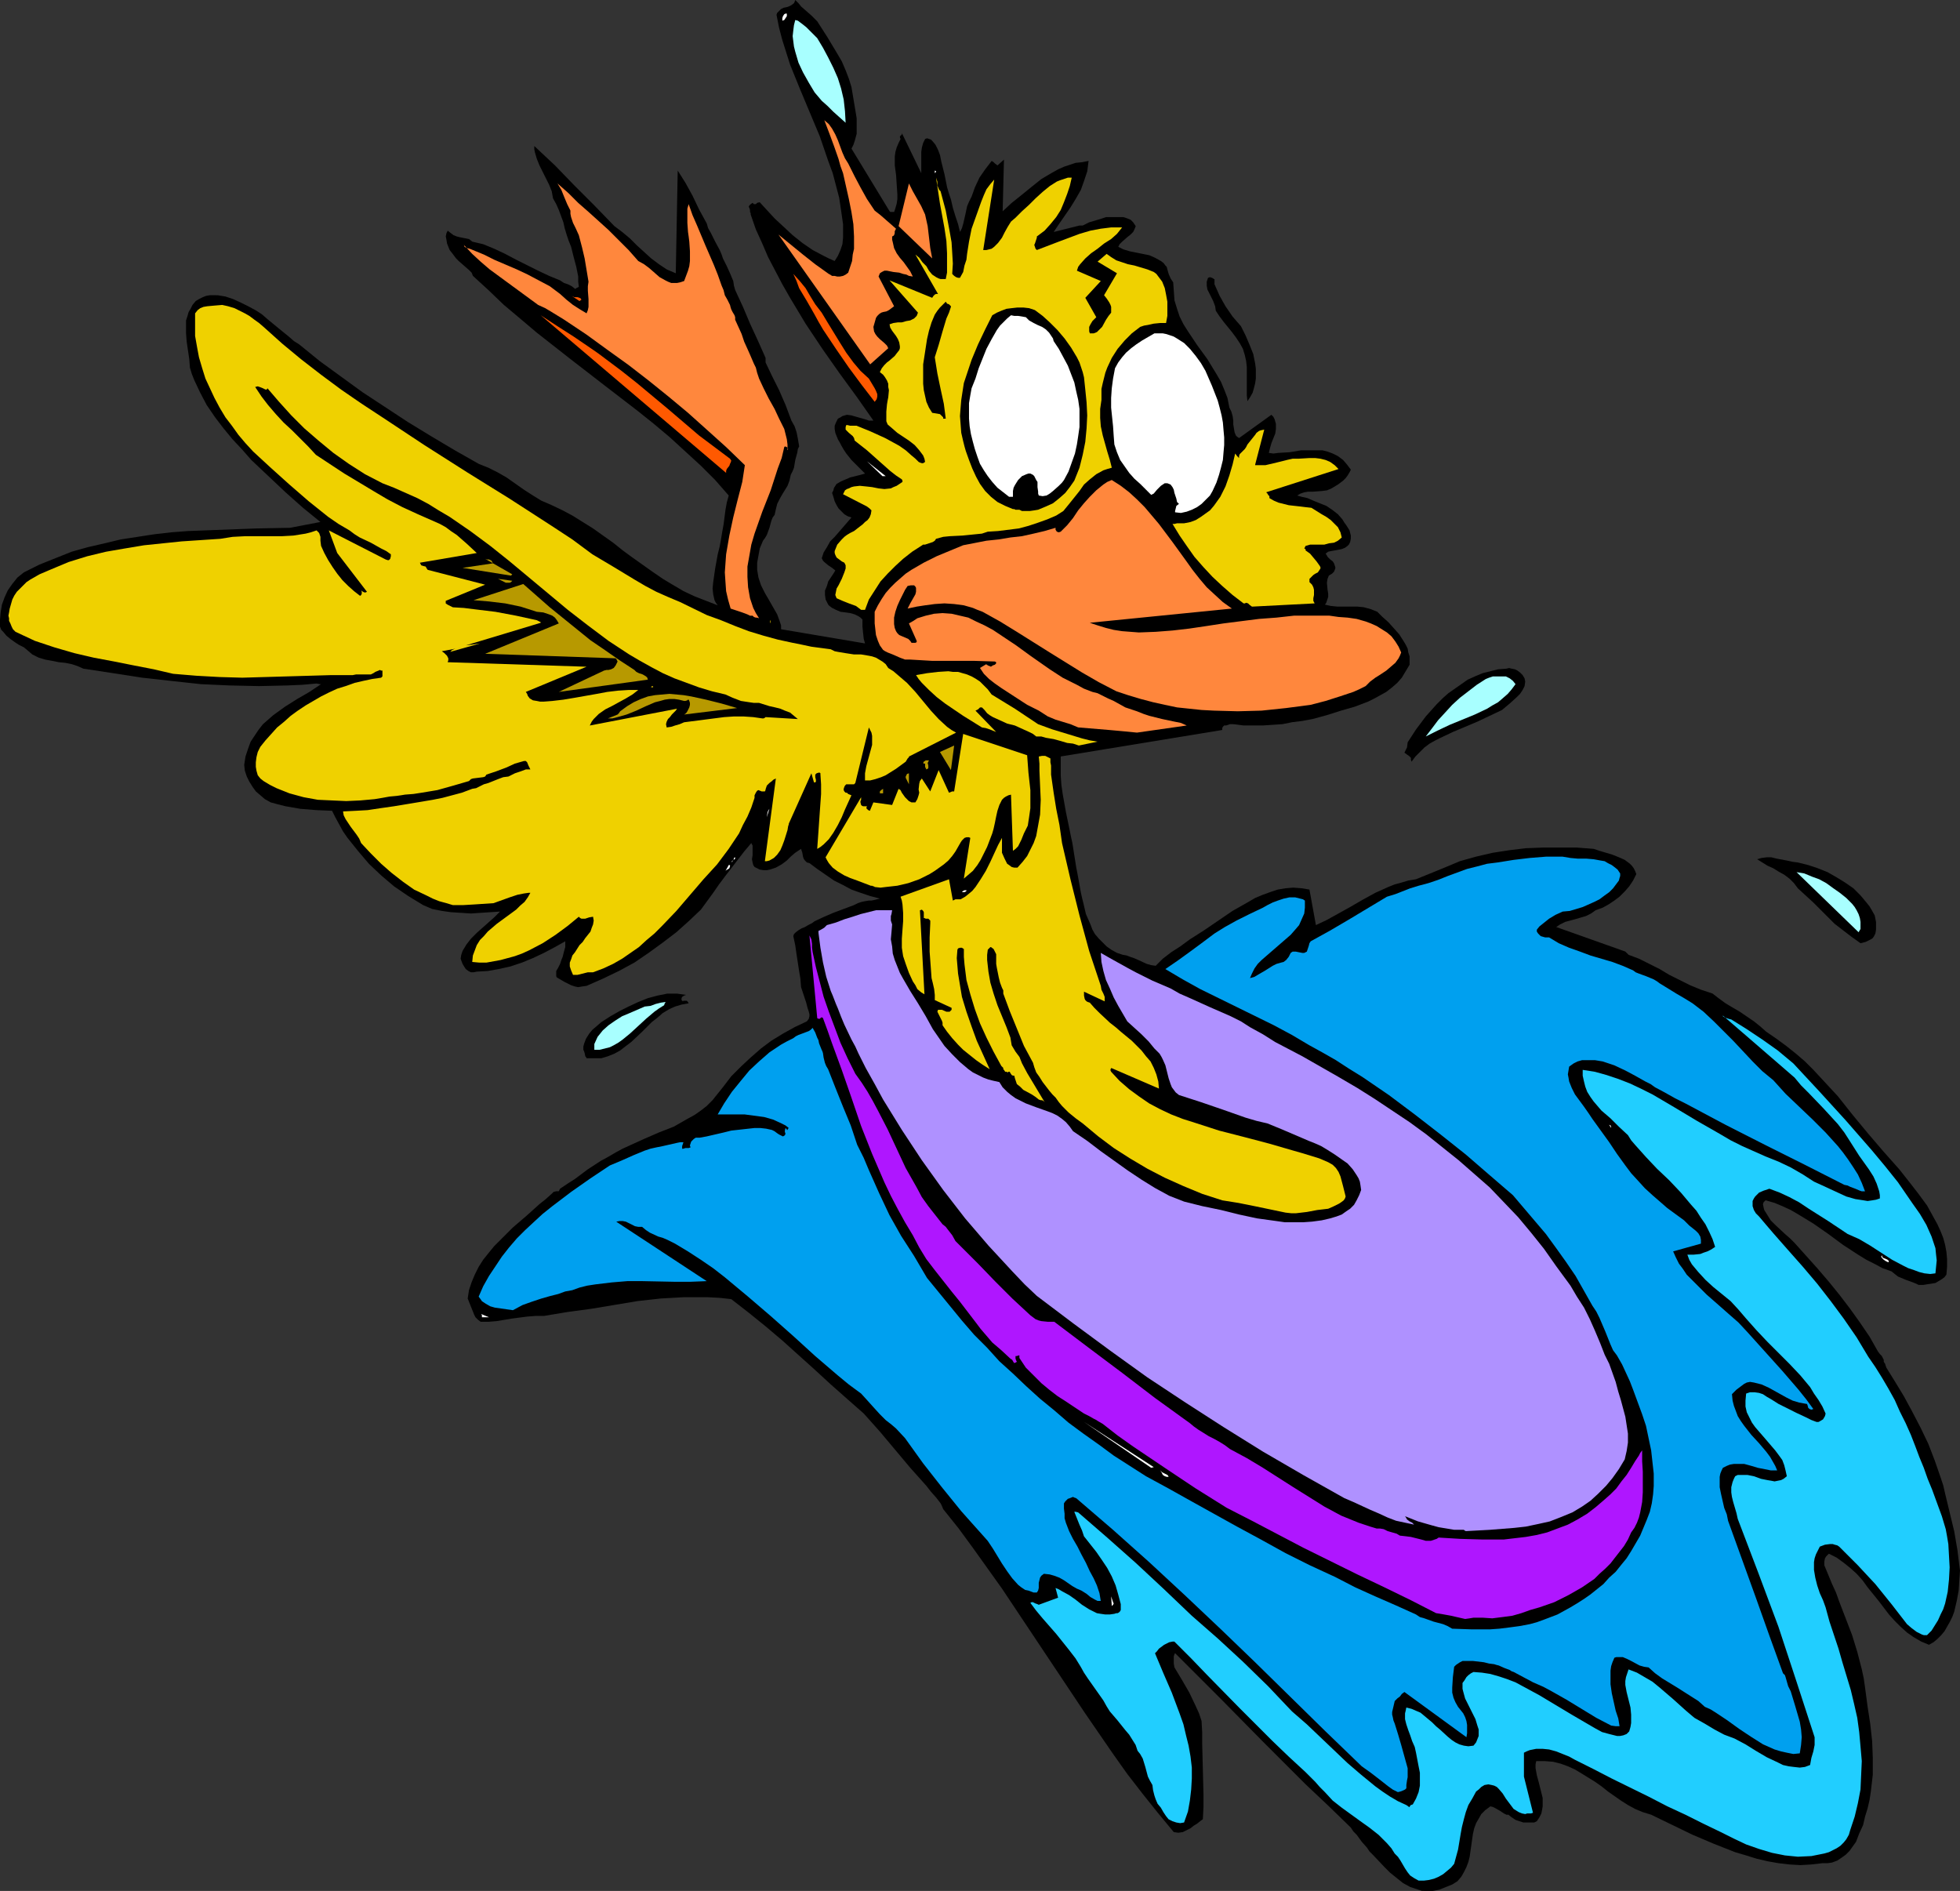 <?xml version="1.0" encoding="UTF-8" standalone="no"?>
<svg
   version="1.0"
   width="129.724mm"
   height="125.155mm"
   id="svg70"
   sodipodi:docname="Surfer - Duck.wmf"
   xmlns:inkscape="http://www.inkscape.org/namespaces/inkscape"
   xmlns:sodipodi="http://sodipodi.sourceforge.net/DTD/sodipodi-0.dtd"
   xmlns="http://www.w3.org/2000/svg"
   xmlns:svg="http://www.w3.org/2000/svg">
  <rect width="100%" height="100%" fill="#333333" stroke="none"/>
  <sodipodi:namedview
     id="namedview70"
     pagecolor="#ffffff"
     bordercolor="#000000"
     borderopacity="0.25"
     inkscape:showpageshadow="2"
     inkscape:pageopacity="0.0"
     inkscape:pagecheckerboard="0"
     inkscape:deskcolor="#d1d1d1"
     inkscape:document-units="mm" />
  <defs
     id="defs1">
    <pattern
       id="WMFhbasepattern"
       patternUnits="userSpaceOnUse"
       width="6"
       height="6"
       x="0"
       y="0" />
  </defs>
  <path
     style="fill:#000000;fill-opacity:1;fill-rule:evenodd;stroke:none"
     d="m 356.651,473.027 h 1.778 l 1.616,-0.323 1.616,-0.646 1.616,-0.646 1.293,-0.808 0.97,-1.131 0.646,-1.131 0.646,-1.293 0.485,-1.293 0.323,-1.293 0.808,-5.656 0.323,-1.454 0.485,-1.293 0.646,-1.131 0.646,-1.131 0.97,-0.97 1.293,-0.97 0.646,0.162 0.646,0.323 1.131,0.646 0.97,0.646 0.646,0.323 h 0.485 l 0.808,0.646 0.97,0.646 0.97,0.323 0.97,0.323 h 0.97 0.808 0.97 l 0.646,-0.323 0.646,-0.97 0.485,-0.97 0.162,-0.808 0.162,-0.97 v -0.97 -1.131 l -0.485,-1.939 -0.485,-1.939 -0.485,-1.778 -0.323,-1.778 v -0.97 l 0.162,-0.808 h 2.101 l 2.101,0.162 1.939,0.485 1.778,0.646 1.778,0.808 1.616,0.97 3.394,2.101 1.616,1.131 1.616,1.293 3.232,2.263 1.778,1.131 1.778,0.97 1.939,0.808 2.101,0.646 10.342,5.01 5.333,2.263 5.333,2.101 2.747,0.808 2.586,0.808 2.747,0.646 2.747,0.485 2.747,0.323 2.747,0.162 2.747,-0.162 2.747,-0.323 h 1.293 l 1.131,-0.162 1.293,-0.485 0.97,-0.646 1.131,-0.808 0.97,-0.97 0.808,-1.131 0.808,-1.131 0.808,-2.101 0.97,-2.101 0.485,-2.101 0.646,-2.101 0.485,-2.101 0.323,-2.101 0.485,-4.202 v -4.202 l -0.162,-4.202 -0.485,-4.363 -0.646,-4.202 -0.323,-2.424 -0.323,-2.424 -0.323,-2.263 -0.485,-2.263 -1.131,-4.363 -1.293,-4.202 -1.616,-4.202 -1.616,-4.202 -0.808,-2.263 -0.97,-2.101 -1.939,-4.687 v -0.485 -0.485 l 0.162,-0.808 0.323,-0.485 0.646,-0.646 1.939,0.97 1.778,1.293 1.616,1.293 1.616,1.454 1.454,1.616 1.293,1.778 2.747,3.394 2.586,3.394 1.454,1.616 1.454,1.454 1.616,1.454 1.616,1.131 1.939,1.131 1.939,0.808 1.131,-0.646 0.97,-0.808 0.97,-0.97 0.808,-0.97 0.646,-1.131 0.646,-1.131 0.646,-1.293 0.485,-1.293 0.646,-2.747 0.485,-2.586 0.162,-2.586 0.162,-2.424 -0.323,-2.586 -0.323,-2.586 -0.808,-4.687 -1.131,-4.687 -1.131,-4.687 -0.485,-2.101 -0.646,-1.939 -1.454,-4.202 -1.616,-4.202 -1.939,-4.04 -2.101,-4.04 -2.101,-3.879 -2.262,-3.717 -2.101,-3.394 -0.323,-0.97 -0.323,-0.485 v -0.485 l -0.485,-0.97 -0.485,-0.485 -0.485,-0.646 -2.101,-3.717 -2.424,-3.555 -2.424,-3.394 -2.586,-3.394 -2.747,-3.394 -2.909,-3.394 -5.656,-6.303 -1.131,-1.131 -1.293,-1.131 -2.424,-2.263 -1.131,-1.131 -0.808,-1.293 -0.808,-1.293 -0.162,-0.646 -0.162,-0.808 0.162,-0.485 0.323,-0.323 0.162,-0.162 v 0 l 2.262,0.646 1.939,0.808 2.101,0.97 1.939,1.131 3.717,2.263 3.717,2.586 3.717,2.747 3.717,2.424 2.101,1.293 1.939,0.97 2.101,1.131 2.262,0.808 0.808,0.646 0.808,0.646 1.939,0.808 1.778,0.646 0.808,0.323 0.646,0.323 h 1.131 l 0.97,-0.162 1.131,-0.162 0.97,-0.162 0.808,-0.485 0.808,-0.485 0.646,-0.485 0.485,-0.646 0.162,-1.939 v -1.939 l -0.162,-1.778 -0.323,-1.778 -0.485,-1.778 -0.646,-1.616 -0.808,-1.778 -0.808,-1.454 -1.778,-3.232 -2.262,-3.071 -2.262,-2.909 -2.424,-3.071 -3.878,-4.363 -3.878,-4.525 -3.878,-4.687 -3.717,-4.687 -4.04,-4.363 -2.101,-2.263 -2.101,-2.101 -2.262,-1.939 -2.424,-1.939 -2.424,-1.778 -2.586,-1.778 -1.454,-1.293 -1.616,-1.293 -3.555,-2.424 -1.939,-1.131 -1.616,-0.97 -1.778,-1.293 -1.454,-1.131 -2.909,-0.97 -2.747,-1.131 -2.586,-1.293 -2.586,-1.293 -2.424,-1.454 -2.586,-1.293 -2.586,-1.293 -2.586,-0.97 -0.323,-0.323 -0.162,-0.162 -0.323,-0.323 v 0 l -17.291,-6.141 0.97,-0.646 1.293,-0.646 2.424,-0.646 2.747,-0.808 1.293,-0.646 1.131,-0.808 1.778,-0.646 1.454,-0.808 1.454,-0.97 1.293,-0.97 1.293,-1.293 1.131,-1.293 0.97,-1.454 0.808,-1.616 -0.323,-0.808 -0.323,-0.646 -0.485,-0.646 -0.485,-0.485 -1.293,-0.97 -1.454,-0.646 -1.616,-0.646 -1.616,-0.485 -1.616,-0.485 -1.454,-0.485 -4.202,-0.323 h -4.363 -4.202 l -4.202,0.162 -4.04,0.485 -4.202,0.646 -4.202,0.97 -4.04,1.131 -3.07,1.293 -2.747,1.131 -5.171,2.101 -1.939,0.323 -1.616,0.485 -1.778,0.485 -1.616,0.646 -3.232,1.454 -3.232,1.778 -3.07,1.778 -2.909,1.616 -2.909,1.616 -2.747,1.293 -1.616,-8.888 -1.939,-0.323 -2.101,-0.162 -1.939,0.162 -1.939,0.323 -1.939,0.646 -1.778,0.646 -1.939,0.808 -1.939,1.131 -3.717,2.101 -3.555,2.424 -3.555,2.424 -3.555,2.263 -2.424,1.778 -2.262,1.454 -2.101,1.616 -1.778,1.778 -1.131,-0.162 -1.131,-0.323 -2.101,-0.97 -1.131,-0.485 -0.97,-0.323 -0.808,-0.323 -0.97,-0.162 -1.454,-0.485 -1.454,-0.808 -1.131,-0.808 -0.97,-0.97 -0.97,-0.97 -0.97,-1.131 -0.646,-1.131 -0.485,-1.293 -1.131,-2.586 -0.646,-2.747 -0.323,-1.293 -0.323,-1.454 -0.485,-2.747 -0.323,-1.778 -0.323,-1.616 -0.485,-3.071 -0.485,-3.071 -0.323,-1.454 -0.323,-1.616 -0.97,-4.687 -0.808,-4.525 -0.323,-2.263 -0.162,-2.263 v -2.424 -2.424 l 40.4,-6.626 v -0.485 l 0.162,-0.323 0.323,-0.323 h 0.485 l 0.97,-0.323 h 0.808 l 2.586,0.323 h 2.424 2.424 l 4.848,-0.323 2.424,-0.485 2.586,-0.323 2.586,-0.485 3.555,-0.97 3.555,-1.131 3.394,-0.97 3.394,-1.293 1.616,-0.808 1.454,-0.808 1.454,-0.808 1.454,-1.131 1.293,-1.131 1.131,-1.293 0.97,-1.616 0.97,-1.616 v -0.97 -1.131 l -0.323,-0.97 -0.162,-0.97 -0.485,-0.97 -0.485,-0.808 -1.131,-1.778 -1.293,-1.454 -1.454,-1.616 -1.454,-1.293 -0.646,-0.646 -0.646,-0.646 -0.808,-0.323 -0.808,-0.323 -1.778,-0.485 -1.616,-0.162 h -5.01 l -1.616,-0.162 -1.454,-0.323 0.323,-0.485 0.162,-0.485 0.323,-0.97 v -0.808 l -0.162,-0.97 -0.162,-1.778 0.162,-0.97 0.323,-0.808 0.808,-0.485 0.485,-0.485 0.323,-0.808 v -0.323 l -0.162,-0.485 -0.162,-0.485 -0.323,-0.485 -0.646,-0.485 -0.646,-0.646 -0.162,-0.323 -0.323,-0.485 0.646,-0.485 0.808,-0.162 1.778,-0.323 0.808,-0.162 0.808,-0.323 0.646,-0.485 0.323,-0.323 0.323,-0.646 0.162,-0.808 V 133.973 l -0.162,-0.646 -0.162,-0.646 -0.808,-1.293 -0.485,-0.646 -0.485,-0.808 -1.131,-1.293 -1.454,-1.131 -1.454,-0.97 -1.616,-0.646 -1.616,-0.646 -1.454,-0.646 -1.454,-0.323 -1.131,-0.323 0.808,-0.485 0.97,-0.323 0.97,-0.162 h 1.293 l 2.101,-0.162 1.293,-0.162 1.131,-0.485 1.616,-0.97 1.293,-0.97 0.646,-0.646 0.485,-0.646 0.485,-0.808 0.323,-0.646 -0.97,-1.293 -0.97,-1.131 -1.293,-0.97 -1.293,-0.646 -1.293,-0.485 -1.293,-0.323 h -1.131 -1.293 -1.454 -1.454 l -2.909,0.485 -2.747,0.162 -1.293,0.162 -1.131,-0.162 0.323,-1.293 0.323,-1.131 0.97,-2.424 0.162,-1.131 v -1.293 l -0.323,-1.131 -0.323,-0.646 -0.485,-0.485 -8.08,5.818 -0.485,-0.323 -0.323,-0.323 -0.323,-0.808 -0.162,-0.97 -0.162,-0.97 v -0.97 l -0.162,-1.131 -0.323,-1.131 -0.485,-0.97 -0.485,-2.424 -0.808,-2.101 -0.808,-1.939 -1.131,-1.939 -2.262,-3.717 -2.586,-3.555 -2.262,-3.394 -1.131,-1.778 -0.97,-1.939 -0.646,-1.939 -0.646,-2.101 -0.162,-2.263 -0.162,-2.263 -0.323,-0.485 -0.323,-0.485 -0.485,-1.131 -0.323,-1.131 -0.162,-0.646 -0.323,-0.323 -0.485,-0.646 -0.646,-0.485 -1.454,-0.808 -1.454,-0.646 -1.616,-0.323 -3.232,-0.646 -1.616,-0.485 -1.293,-0.646 0.323,-0.646 0.646,-0.646 1.293,-1.131 0.808,-0.646 0.646,-0.646 0.323,-0.646 0.323,-0.808 -0.323,-0.485 -0.323,-0.485 -0.646,-0.646 -0.808,-0.323 -0.97,-0.323 h -0.97 -3.394 l -1.454,0.485 -2.747,0.808 -0.646,0.323 -0.97,0.485 h -0.808 l -0.646,0.162 -5.818,1.454 1.293,-1.939 1.454,-2.101 1.454,-2.101 1.293,-2.101 1.293,-2.263 0.808,-2.263 0.808,-2.424 0.162,-1.293 0.162,-1.293 -1.616,0.323 -1.616,0.162 -1.454,0.485 -1.454,0.485 -1.454,0.646 -1.454,0.808 -2.747,1.616 -2.424,1.939 -2.586,2.101 -2.424,1.939 -2.262,2.101 0.323,-12.929 -1.616,1.454 -0.646,-0.485 -0.323,-0.323 -0.485,-0.323 -1.616,2.101 -1.454,2.101 -1.131,2.424 -0.808,2.263 -0.646,1.293 -0.485,1.131 -0.485,2.263 -0.485,2.101 -0.323,1.131 -0.485,0.97 -0.485,-1.939 -0.646,-1.939 -0.646,-2.101 -0.485,-2.101 -0.485,-1.454 -0.485,-1.616 -0.646,-3.232 -0.808,-3.232 -0.323,-1.616 -0.485,-1.293 -0.646,-1.293 -0.808,-0.97 -0.323,-0.323 -0.485,-0.162 -0.485,-0.162 -0.485,0.162 -0.485,0.97 -0.323,1.131 -0.162,1.131 v 2.263 1.131 0.97 0.97 l -4.848,-10.02 v 0.323 l -0.162,0.162 -0.162,0.162 -0.162,0.162 v 0.323 l 0.162,0.323 -0.485,0.97 -0.485,1.131 -0.323,1.131 -0.162,1.131 v 2.263 l 0.323,2.424 0.162,2.424 0.162,2.424 v 1.131 l -0.162,1.131 -0.323,1.131 -0.323,0.97 h -0.808 -0.162 l -0.162,-0.162 -9.534,-15.676 0.485,-0.97 0.323,-0.97 0.485,-1.778 v -1.939 -1.939 l -0.323,-1.939 -0.323,-1.939 -0.323,-1.939 -0.323,-1.939 -0.646,-2.101 -0.808,-2.101 -0.97,-2.263 -1.131,-1.939 -2.424,-4.04 -2.586,-4.04 -0.808,-0.808 -0.646,-0.646 -1.293,-1.131 -1.293,-1.131 -0.646,-0.808 L 198.929,0 l -0.162,0.485 -0.162,0.323 -0.646,0.485 -0.646,0.323 -0.485,0.162 -0.808,0.162 -0.646,0.323 -0.646,0.646 -0.323,0.323 -0.162,0.485 0.646,3.232 0.808,3.071 0.97,3.071 0.97,3.071 2.424,5.979 5.01,11.959 2.101,6.141 1.131,3.071 0.808,3.071 0.808,3.071 0.485,3.232 0.485,3.394 v 1.778 1.616 l -0.162,1.616 -0.485,1.454 -0.646,1.454 -0.808,1.293 -1.454,-0.646 -1.293,-0.646 -2.747,-1.454 -2.586,-1.778 -2.424,-1.939 -2.262,-2.101 -2.262,-2.101 -1.939,-2.101 -1.778,-1.939 -0.646,0.162 -0.323,0.323 h -0.485 l -0.162,-0.162 -0.162,-0.162 -0.485,0.323 -0.323,0.323 -0.162,0.323 0.162,0.323 0.162,0.485 v 0.485 l 0.162,0.323 v 0.323 l 1.293,3.717 1.616,3.555 1.454,3.394 1.778,3.394 1.778,3.394 1.939,3.394 3.878,6.464 4.202,6.303 4.202,5.979 4.363,5.979 4.202,5.979 h -1.131 l -0.97,-0.323 -1.131,-0.323 -1.131,-0.323 -1.131,-0.323 -1.131,-0.162 -1.131,0.323 -0.485,0.323 -0.646,0.323 -0.485,0.97 -0.323,0.808 v 0.808 l 0.162,0.97 0.323,0.808 0.323,0.808 0.485,0.808 0.323,0.646 0.646,1.131 0.646,0.97 1.293,1.616 1.616,1.616 0.808,0.808 0.97,0.97 -1.131,0.323 -1.293,0.323 -1.293,0.323 -1.131,0.485 -1.131,0.485 -1.131,0.646 -0.646,0.97 -0.162,0.646 -0.323,0.646 0.323,0.97 0.323,1.131 0.485,0.97 0.485,0.808 0.808,0.808 0.646,0.646 0.808,0.485 0.97,0.323 -2.101,2.424 -2.101,2.424 -1.131,1.131 -0.808,1.454 -0.808,1.293 -0.485,1.454 0.323,0.646 0.323,0.323 0.97,0.808 0.97,0.646 0.808,0.646 -0.485,0.808 -0.646,0.97 -0.646,0.97 -0.323,1.131 -0.485,1.131 v 1.131 l 0.162,1.131 0.323,0.646 0.323,0.646 0.323,0.323 0.646,0.485 0.97,0.485 1.131,0.485 1.293,0.162 1.131,0.162 1.131,0.323 0.97,0.485 0.485,0.323 0.485,0.485 v 1.778 l 0.162,1.616 0.162,1.454 0.323,1.131 -21.008,-3.555 v -0.97 l -0.323,-0.97 -0.646,-1.778 -1.939,-3.394 -1.131,-1.939 -0.97,-1.939 -0.646,-1.939 -0.323,-1.939 v -1.778 l 0.323,-1.778 0.323,-1.778 0.808,-1.939 0.485,-0.646 0.485,-0.808 0.646,-1.778 0.485,-1.778 0.323,-0.808 0.485,-0.646 0.323,-1.454 0.323,-1.293 0.646,-1.293 0.646,-1.131 1.293,-2.101 0.485,-1.293 0.323,-1.454 0.485,-0.97 0.323,-0.808 0.323,-1.939 0.485,-1.778 0.162,-0.97 0.323,-0.646 -0.323,-1.939 -0.323,-1.616 -0.485,-1.454 -0.808,-1.454 -1.454,-3.879 -1.616,-3.717 -1.778,-3.555 -1.616,-3.394 v -1.131 l -1.939,-4.363 -1.939,-4.202 -1.778,-4.202 -1.939,-4.202 -0.323,-1.131 -0.162,-1.131 -0.808,-1.939 -0.808,-1.778 -0.97,-1.939 -0.323,-0.97 -0.485,-1.131 -1.131,-2.101 -1.131,-2.263 -0.646,-1.131 -0.323,-1.131 -1.939,-3.555 -1.616,-3.394 -1.778,-3.232 -1.939,-3.071 -0.485,25.696 -2.262,-0.97 -1.939,-1.293 -1.939,-1.454 -1.778,-1.616 -1.778,-1.616 -1.778,-1.778 -1.939,-1.616 -1.939,-1.454 -5.01,-5.171 -5.01,-5.01 -4.848,-5.01 -5.171,-4.848 v 0.808 l 0.162,0.808 0.485,1.616 0.646,1.616 0.808,1.616 1.616,3.232 0.646,1.616 0.323,1.778 0.808,1.454 0.646,1.454 1.131,3.071 0.323,1.454 0.485,1.616 0.485,1.454 0.646,1.616 0.646,2.586 0.646,2.424 0.485,2.424 v 1.293 l 0.162,1.293 -0.646,0.323 -0.162,0.162 h -0.162 l -0.808,-0.646 -0.97,-0.485 -0.97,-0.323 -0.97,-0.646 -2.747,-1.131 -2.747,-1.293 -5.494,-2.747 -2.747,-1.454 -2.747,-1.293 -2.747,-1.131 -2.747,-0.646 -0.808,-0.646 -0.808,-0.162 -1.616,-0.323 -0.646,-0.162 -0.808,-0.323 -0.646,-0.485 -0.808,-0.646 -0.323,0.646 -0.162,0.808 0.162,0.808 0.162,0.97 0.323,0.808 0.323,0.808 0.646,0.808 0.485,0.646 0.485,0.646 0.646,0.646 1.293,1.131 1.293,1.131 0.646,0.646 0.323,0.808 3.878,3.555 3.878,3.717 4.04,3.394 4.202,3.555 8.242,6.464 8.565,6.626 8.403,6.464 4.04,3.232 4.04,3.394 3.878,3.555 3.878,3.555 3.555,3.555 3.394,3.879 -0.485,1.778 -0.323,1.778 -0.485,3.717 -0.323,1.778 -0.323,1.939 -0.323,1.778 -0.485,1.939 -0.646,3.555 -0.485,3.394 -0.162,1.616 0.162,1.454 0.323,1.454 0.323,0.646 0.485,0.646 -2.909,-1.131 -2.909,-1.131 -2.747,-1.293 -2.747,-1.616 -2.424,-1.454 -2.586,-1.778 -5.01,-3.555 -2.424,-1.778 -2.424,-1.939 -5.01,-3.555 -2.586,-1.616 -2.586,-1.616 -2.747,-1.454 -2.747,-1.293 -2.262,-0.97 -2.101,-1.293 -2.262,-1.454 -4.363,-3.071 -2.262,-1.293 -2.262,-1.131 -2.424,-0.97 -5.979,-3.394 -5.979,-3.555 -5.818,-3.555 -5.656,-3.717 -5.656,-3.717 -5.333,-3.879 -5.333,-3.879 -5.171,-4.202 -1.293,-0.808 -1.293,-1.131 -2.586,-2.101 -2.747,-2.263 -1.293,-1.131 -1.454,-0.97 -1.778,-0.97 -1.939,-0.97 -2.101,-0.97 -1.939,-0.646 -1.939,-0.323 H 53.49 52.52 l -0.97,0.162 -0.808,0.323 -0.97,0.485 -0.808,0.485 -0.808,0.97 -0.485,0.97 -0.485,0.808 -0.323,1.131 -0.323,0.97 v 0.97 2.263 l 0.162,2.101 0.646,4.363 0.162,2.101 0.485,1.616 0.646,1.616 1.454,3.071 1.616,3.071 2.101,3.071 2.101,2.747 2.262,2.747 2.424,2.586 2.262,2.586 8.565,8.08 4.363,3.879 4.363,3.555 -7.595,1.454 -8.403,0.162 -8.565,0.323 -8.565,0.323 -4.202,0.323 -4.202,0.485 -4.202,0.646 -4.202,0.646 -4.04,0.97 -4.202,0.97 -4.04,1.131 -4.04,1.616 -4.04,1.616 -3.878,1.939 -1.616,1.293 -1.293,1.616 -1.131,1.616 -0.808,1.778 -0.646,1.778 -0.323,1.939 L 0,154.982 v 1.778 l 0.323,0.808 0.485,0.485 0.808,0.97 0.97,0.808 1.131,0.808 0.97,0.646 1.293,0.646 0.97,0.808 1.131,0.97 1.616,0.808 1.616,0.485 1.778,0.323 1.616,0.323 1.616,0.162 1.616,0.323 1.454,0.485 1.454,0.646 7.434,1.131 7.272,1.131 7.272,0.808 7.434,0.808 7.11,0.323 7.434,0.162 7.11,-0.162 3.717,-0.162 3.555,-0.323 0.808,0.162 h 0.323 l -2.909,1.939 -3.07,1.778 -3.07,1.939 -2.909,2.101 -1.293,1.131 -1.293,1.131 -1.131,1.454 -0.97,1.454 -0.97,1.454 -0.646,1.778 -0.646,1.939 -0.323,2.101 0.162,1.454 0.485,1.454 0.646,1.293 0.808,1.293 0.808,1.131 1.131,0.97 1.131,0.97 1.454,0.808 1.778,0.485 1.939,0.485 3.717,0.646 4.04,0.323 3.878,0.162 0.808,1.616 0.97,1.778 0.97,1.778 1.131,1.616 2.586,3.232 2.747,3.232 3.07,2.909 3.232,2.747 3.555,2.424 3.717,2.263 2.262,0.97 2.424,0.485 2.262,0.323 2.586,0.162 2.424,0.162 2.424,-0.162 4.848,-0.323 -1.454,1.454 -1.454,1.293 -1.454,1.293 -1.454,1.293 -1.454,1.454 -1.131,1.454 -0.97,1.616 -0.323,0.97 -0.162,0.97 0.485,1.293 0.485,0.808 0.323,0.485 0.646,0.485 0.646,0.323 h 0.646 l 0.808,-0.162 2.747,-0.162 2.747,-0.485 2.909,-0.646 2.909,-0.97 2.747,-1.131 2.747,-1.293 2.747,-1.454 2.586,-1.454 v 0.808 0.646 l -0.323,1.131 -0.162,0.646 -0.162,0.646 -0.323,0.808 -0.323,0.97 -0.485,0.97 -0.485,0.808 v 0.808 0.485 l 0.162,0.323 1.939,1.131 1.616,0.808 0.97,0.323 0.808,0.162 0.97,-0.162 1.131,-0.162 4.04,-1.778 4.04,-1.939 3.878,-2.101 3.555,-2.424 3.555,-2.586 3.394,-2.586 3.07,-2.747 3.07,-2.909 3.07,-4.202 1.454,-2.101 1.454,-1.939 3.232,-4.202 1.616,-2.101 1.778,-2.101 0.323,0.646 v 0.646 1.778 l -0.162,0.97 0.162,0.808 0.162,0.646 0.323,0.485 0.323,0.162 0.97,0.485 0.97,0.162 h 0.808 l 0.808,-0.162 1.454,-0.485 1.454,-0.808 1.293,-0.97 0.485,-0.485 0.485,-0.485 1.131,-0.97 1.454,-0.97 0.162,0.485 0.162,0.485 0.162,0.97 0.162,0.485 0.323,0.485 0.485,0.485 0.646,0.162 1.939,1.454 2.101,1.454 2.101,1.454 2.262,1.131 2.101,1.131 2.262,0.808 2.424,0.808 2.424,0.646 -0.646,0.162 -0.646,0.162 -0.808,0.162 h -0.646 l -0.97,0.162 -0.808,0.162 -0.97,0.323 -0.97,0.485 -2.586,0.97 -2.586,0.97 -2.262,0.97 -2.424,1.131 -0.646,0.485 -0.97,0.485 -0.808,0.485 -0.808,0.323 -0.808,0.485 -0.646,0.485 -0.485,0.485 -0.162,0.485 0.485,2.263 0.323,2.263 0.323,2.101 0.323,2.101 0.323,1.939 0.162,2.101 0.646,1.939 0.646,1.939 0.162,0.646 0.162,0.646 0.323,0.97 0.162,0.646 v 0.485 l -0.162,0.646 -0.485,0.646 -3.07,1.454 -2.909,1.616 -2.909,1.778 -2.586,1.939 -2.586,2.263 -2.424,2.263 -2.424,2.424 -2.101,2.747 -1.293,1.616 -1.293,1.616 -1.454,1.454 -1.454,1.131 -1.616,1.131 -1.778,0.97 -3.394,1.939 -3.717,1.454 -3.717,1.616 -3.555,1.616 -1.778,0.808 -1.778,0.97 -1.939,1.131 -1.778,0.97 -3.232,2.101 -3.232,2.424 -1.778,1.131 -1.939,1.293 -0.162,0.323 -0.162,0.323 h -0.646 l -0.646,0.162 -0.162,0.162 -0.162,0.162 -1.616,1.454 -1.616,1.293 -3.232,2.909 -3.394,2.909 -3.232,3.232 -1.454,1.454 -1.454,1.778 -1.293,1.616 -1.131,1.778 -0.97,1.939 -0.808,1.939 -0.646,1.939 -0.323,2.101 0.323,0.808 0.323,0.808 0.646,1.616 0.323,0.808 0.323,0.646 0.646,0.646 0.646,0.485 h 2.101 l 1.939,-0.162 3.878,-0.646 3.717,-0.485 2.101,-0.162 h 2.101 l 5.818,-0.97 5.979,-0.808 5.818,-0.97 5.818,-0.97 5.818,-0.646 5.818,-0.323 h 2.909 2.909 l 3.07,0.162 2.909,0.323 4.363,3.394 4.202,3.394 4.202,3.555 8.08,7.272 4.04,3.717 4.202,3.717 4.04,3.555 4.04,4.525 7.595,9.05 4.04,4.525 1.131,1.454 1.293,1.454 1.131,1.454 0.323,0.646 0.323,0.808 3.878,4.848 3.555,4.848 7.272,10.181 6.787,10.181 13.898,20.847 7.11,10.343 3.555,5.01 3.878,5.01 3.878,4.848 3.878,4.687 1.131,0.162 1.131,-0.162 0.97,-0.485 0.97,-0.485 0.808,-0.646 0.808,-0.485 0.808,-0.646 0.646,-0.485 0.162,-3.071 v -3.071 l -0.162,-6.303 -0.162,-6.303 v -2.909 l -0.162,-2.909 -0.646,-1.939 -0.808,-1.778 -1.616,-3.394 -1.778,-3.071 -1.939,-3.232 -0.162,-0.97 v -0.97 -0.808 l 0.162,-0.485 0.162,-0.323 5.656,5.656 5.656,5.656 10.666,10.828 10.666,10.666 5.656,5.333 5.656,5.495 0.646,0.97 0.808,0.808 1.293,1.778 1.293,1.454 0.646,0.97 0.97,0.97 2.747,2.909 1.454,1.454 1.616,1.293 1.616,1.293 1.778,0.97 1.939,0.646 0.97,0.323 z"
     id="path1" />
  <path
     style="fill:#21ceff;fill-opacity:1;fill-rule:evenodd;stroke:none"
     d="m 354.873,470.441 h 1.293 l 1.293,-0.162 1.293,-0.323 1.131,-0.485 1.131,-0.646 0.97,-0.808 0.97,-0.808 0.808,-0.97 0.485,-1.778 0.485,-1.778 0.646,-3.879 0.323,-1.778 0.485,-1.939 0.485,-1.778 0.646,-1.778 0.97,-1.616 0.97,-1.778 0.646,-0.485 0.646,-0.646 0.808,-0.485 0.97,-0.162 0.808,0.162 0.646,0.162 0.646,0.323 0.485,0.485 0.97,1.131 0.808,1.293 0.97,1.293 0.97,1.293 1.293,0.808 0.808,0.323 0.808,0.162 0.485,-0.162 h 0.646 0.323 l 0.485,-0.162 -2.262,-9.05 v -5.979 l 0.646,-0.323 0.808,-0.323 1.616,-0.323 h 1.616 l 1.616,0.162 1.778,0.485 1.616,0.646 1.616,0.646 1.454,0.808 4.525,2.263 4.686,2.424 9.211,4.525 4.686,2.424 4.525,2.101 4.525,2.263 4.363,2.101 3.232,1.616 3.07,1.454 3.232,1.131 3.232,0.97 3.232,0.646 1.616,0.162 1.616,0.162 3.394,-0.162 1.616,-0.323 1.616,-0.323 1.131,-0.323 0.97,-0.485 0.97,-0.485 0.97,-0.646 0.808,-0.808 0.646,-0.808 0.646,-1.131 0.323,-1.131 1.131,-3.394 0.808,-3.394 0.646,-3.394 0.162,-3.555 0.162,-3.555 -0.323,-3.717 -0.323,-3.555 -0.485,-3.555 -0.808,-3.555 -0.808,-3.394 -2.101,-6.949 -0.97,-3.394 -1.131,-3.394 -1.131,-3.394 -0.97,-3.555 -0.646,-1.778 -0.808,-1.778 -0.646,-1.939 -0.485,-1.939 -0.323,-1.939 v -0.97 -0.97 l 0.162,-0.97 0.323,-0.97 0.485,-0.97 0.485,-0.97 1.293,-0.485 1.293,-0.162 h 0.646 l 0.485,0.162 0.646,0.162 0.485,0.323 2.262,2.263 2.424,2.424 2.101,2.263 2.262,2.424 4.04,5.01 3.878,5.01 1.131,0.97 1.293,0.97 0.646,0.323 0.646,0.323 0.485,0.162 h 0.808 l 1.131,-1.131 0.808,-1.293 0.808,-1.293 0.646,-1.454 0.646,-1.293 0.485,-1.454 0.646,-2.909 0.323,-3.071 0.162,-3.071 -0.162,-2.909 -0.162,-2.909 -0.323,-1.939 -0.323,-1.778 -0.97,-3.232 -2.424,-6.626 -1.131,-2.747 -0.97,-2.747 -1.131,-2.747 -0.97,-2.586 -1.131,-2.909 -1.293,-2.909 -1.454,-2.909 -1.293,-2.909 -1.616,-2.909 -1.616,-2.747 -1.616,-2.586 -1.778,-2.586 -2.909,-4.848 -3.232,-4.687 -3.232,-4.363 -3.394,-4.363 -3.555,-4.202 -3.717,-4.202 -3.555,-4.04 -1.939,-2.263 -1.778,-2.101 -0.808,-0.808 -0.485,-0.808 -0.323,-0.97 v -0.646 -0.646 l 0.323,-0.646 0.323,-0.485 0.485,-0.485 0.485,-0.485 1.131,-0.485 1.454,-0.485 2.586,0.97 2.424,1.131 2.424,1.293 2.424,1.616 4.848,3.071 2.424,1.616 2.424,1.616 2.909,1.293 2.747,1.616 5.494,3.555 2.747,1.454 1.293,0.646 1.454,0.485 1.293,0.485 1.293,0.323 1.454,0.162 1.293,-0.162 0.162,-1.616 0.162,-1.616 -0.162,-1.454 -0.162,-1.616 -0.485,-1.454 -0.485,-1.454 -0.646,-1.454 -0.646,-1.454 -1.616,-2.747 -1.939,-2.747 -1.778,-2.586 -1.778,-2.586 -3.232,-4.04 -3.232,-3.879 -6.626,-7.596 -6.626,-7.272 -6.464,-6.949 -1.939,-1.616 -1.939,-1.616 -3.878,-2.747 -3.878,-2.586 -3.878,-2.424 -0.646,-0.162 -0.485,-0.162 -0.485,-0.162 -0.485,-0.323 v -0.162 l 17.938,15.514 1.616,1.939 1.939,1.939 3.717,3.879 1.778,1.939 1.778,1.939 1.616,2.101 1.454,2.263 1.131,1.778 1.131,1.778 2.424,3.394 1.131,1.778 0.808,1.778 0.646,1.939 0.162,0.97 v 0.808 l -0.97,0.323 -0.97,0.162 -1.131,0.162 -0.97,-0.162 -2.101,-0.323 -2.262,-0.646 -2.101,-0.97 -2.101,-0.97 -2.101,-0.97 -1.778,-0.808 -2.747,-1.778 -3.07,-1.778 -3.07,-1.454 -3.232,-1.293 -2.909,-1.293 -2.909,-1.293 -2.909,-1.454 -2.747,-1.616 -5.656,-3.232 -5.656,-3.394 -5.494,-3.232 -2.909,-1.454 -2.747,-1.293 -2.909,-1.131 -2.909,-0.97 -2.909,-0.808 -3.07,-0.485 v 1.454 l 0.323,1.454 0.323,1.293 0.485,1.293 0.808,1.293 0.808,1.131 1.939,2.263 2.262,1.939 2.101,2.101 2.262,2.101 0.808,1.293 0.97,1.131 2.747,3.071 2.747,2.909 3.07,2.909 2.909,3.071 2.586,3.071 1.293,1.454 1.131,1.778 1.131,1.616 0.97,1.939 0.808,1.778 0.646,1.939 -0.97,0.646 -0.97,0.485 -0.97,0.323 -0.808,0.323 -1.616,0.162 h -1.616 l 0.485,1.293 0.646,1.131 0.808,0.97 0.808,0.97 1.778,1.939 1.939,1.778 4.363,3.555 1.939,2.101 1.939,2.263 2.586,2.909 2.747,2.909 5.494,5.495 2.747,2.909 2.424,2.909 0.97,1.616 1.131,1.616 0.97,1.616 0.808,1.778 -0.162,0.646 -0.485,0.808 -0.808,0.485 -0.323,0.162 h -0.485 l -1.293,-0.485 -1.293,-0.646 -2.424,-1.131 -2.262,-1.131 -2.262,-1.131 -1.778,-1.131 -1.131,-0.646 -0.97,-0.646 -0.97,-0.323 -1.131,-0.162 h -1.131 l -0.97,0.323 -0.162,1.778 v 1.454 l 0.323,1.454 0.646,1.293 0.646,1.293 0.808,1.131 2.101,2.424 1.939,2.263 0.97,1.131 0.97,1.293 0.808,1.131 0.485,1.293 0.323,1.293 0.323,1.454 -0.808,0.646 -0.646,0.323 -0.808,0.162 -0.808,0.162 -0.808,-0.162 -0.97,-0.162 -1.616,-0.323 -1.778,-0.646 -1.616,-0.323 h -0.808 -0.808 -0.808 l -0.646,0.323 -0.323,0.646 -0.323,0.808 -0.323,1.293 v 1.293 l 0.162,1.131 0.323,1.293 0.808,2.747 0.323,1.454 5.171,13.575 5.01,13.413 4.525,13.737 2.262,6.949 2.262,6.949 v 1.131 0.808 l -0.323,1.616 -0.485,1.616 -0.323,1.778 -1.293,0.485 -1.293,0.162 -1.454,-0.162 -1.293,-0.162 -1.454,-0.323 -1.293,-0.646 -2.747,-1.293 -2.747,-1.616 -2.586,-1.616 -2.747,-1.454 -1.293,-0.485 -1.293,-0.485 -2.424,-1.293 -2.424,-1.454 -2.586,-1.454 -2.101,-1.778 -3.232,-2.909 -3.394,-2.909 -1.778,-1.454 -1.939,-1.131 -1.939,-1.131 -2.101,-0.808 -0.323,0.97 -0.323,0.97 -0.162,0.97 v 0.97 l 0.323,1.778 0.485,1.939 0.485,1.939 0.162,1.778 v 2.101 l -0.162,0.97 -0.323,1.131 -0.646,0.646 -0.808,0.323 -0.808,0.162 h -0.808 l -1.939,-0.485 -1.778,-0.485 -1.778,-0.97 -1.939,-1.131 -3.878,-2.263 -4.04,-2.424 -4.04,-2.424 -3.878,-2.101 -2.101,-1.131 -2.101,-0.808 -1.939,-0.646 -2.262,-0.646 -2.101,-0.323 -2.101,-0.162 -0.646,0.323 -0.646,0.485 -0.485,0.485 -0.485,0.808 -0.485,0.646 v 0.646 0.808 l 0.162,0.646 0.485,1.778 0.808,1.616 1.778,3.555 0.485,1.616 0.323,0.97 v 0.808 0.808 l -0.323,0.808 -0.323,0.808 -0.646,0.808 -1.293,0.162 -1.131,-0.162 -1.131,-0.323 -0.97,-0.485 -0.97,-0.646 -0.97,-0.808 -1.939,-1.778 -0.97,-0.808 -0.97,-0.97 -1.939,-1.616 -0.97,-0.808 -1.131,-0.485 -1.131,-0.485 -1.293,-0.323 -0.162,0.808 -0.162,0.646 v 1.454 l 0.323,1.293 0.485,1.454 0.485,1.293 0.485,1.454 0.646,1.454 0.323,1.454 0.646,3.394 0.323,1.616 v 1.616 1.616 l -0.323,1.616 -0.646,1.616 -0.808,1.454 -0.485,0.162 -0.162,0.162 -0.162,0.323 h -0.162 v 0 l -0.162,-0.162 -0.485,-0.323 -2.101,-0.97 -1.939,-1.131 -1.939,-1.293 -1.778,-1.293 -3.555,-2.909 -3.394,-2.909 -3.394,-3.232 -3.394,-3.232 -3.394,-3.232 -3.717,-3.232 -3.07,-3.232 -2.909,-3.071 -6.302,-6.141 -6.302,-5.818 -6.464,-5.656 -6.949,-6.626 -7.11,-6.626 -7.11,-6.303 -7.272,-6.303 -0.646,-0.162 h -0.323 l 0.646,1.616 0.646,1.616 0.646,1.454 0.485,1.454 3.07,3.879 1.454,2.101 1.293,1.939 1.131,2.101 0.97,2.263 0.646,2.263 0.646,2.424 v 0.485 0.485 0.485 l -0.162,0.323 -0.323,0.323 -0.323,0.162 h -0.323 l -0.485,0.162 -1.131,0.162 h -1.131 l -1.131,-0.162 -0.97,-0.162 -0.97,-0.485 -0.97,-0.485 -1.778,-1.131 -1.616,-1.293 -1.616,-1.131 -1.778,-0.97 -0.808,-0.485 -0.808,-0.323 0.646,2.424 -4.848,1.778 -0.323,-0.162 -0.485,-0.162 -0.646,-0.323 h -0.323 l -0.323,0.162 1.454,1.939 1.616,1.939 3.394,3.879 3.232,4.04 1.616,2.101 1.293,2.101 0.808,1.454 0.97,1.454 1.939,2.747 1.939,2.747 0.808,1.454 0.808,1.293 1.939,2.263 1.939,2.424 0.97,1.131 0.808,1.293 0.808,1.293 0.485,1.454 0.646,0.808 0.646,1.131 0.646,2.101 0.646,2.424 0.485,0.97 0.646,1.131 0.162,1.293 0.323,1.293 0.323,0.97 0.485,1.131 0.808,0.97 0.646,1.131 0.646,0.97 0.646,0.808 0.97,0.485 0.97,0.323 0.97,0.162 0.97,-0.162 0.97,-2.747 0.485,-2.747 0.323,-2.747 0.162,-2.747 v -2.747 l -0.323,-2.747 -0.485,-2.747 -0.646,-2.586 -0.646,-2.747 -0.97,-2.747 -1.939,-5.171 -2.101,-4.848 -2.101,-5.01 0.485,-0.485 0.485,-0.646 1.293,-0.97 0.646,-0.323 0.646,-0.323 0.808,-0.162 h 0.485 l 4.202,4.202 4.04,4.202 8.08,8.242 8.242,8.242 4.04,3.879 4.202,3.879 1.293,1.293 1.131,1.131 1.131,1.293 1.293,1.293 1.939,2.101 2.262,1.778 4.686,3.394 2.262,1.616 2.262,1.778 1.131,1.131 0.97,0.97 1.131,1.293 0.808,1.293 0.808,0.808 0.646,0.97 1.131,1.939 0.646,0.97 0.646,0.808 0.97,0.646 z"
     id="path2" />
  <path
     style="fill:#00a0ef;fill-opacity:1;fill-rule:evenodd;stroke:none"
     d="m 349.702,448.3 0.646,-0.162 0.808,-0.323 0.323,-0.162 0.323,-0.323 v -0.323 -0.485 l 0.162,-1.131 0.162,-0.808 v -0.97 -0.646 -0.646 l -1.616,-5.818 -0.808,-2.747 -0.808,-2.586 -0.323,-0.808 -0.162,-0.808 -0.162,-0.646 v -0.646 l 0.646,-2.747 0.646,-0.646 0.646,-0.485 0.485,-0.646 0.646,-0.485 v 0 l 15.514,11.313 0.162,-0.97 v -0.97 -1.131 l -0.162,-0.97 -0.323,-0.97 -0.485,-0.97 -0.646,-0.808 -0.646,-0.808 -0.646,-1.131 -0.485,-1.131 -0.323,-1.293 V 422.12 l 0.162,-2.586 0.323,-2.586 0.485,-0.485 0.485,-0.323 0.485,-0.323 0.646,-0.323 h 1.293 1.293 l 2.747,0.323 1.293,0.323 1.293,0.162 0.485,0.162 0.646,0.162 1.454,0.646 1.293,0.485 0.485,0.323 0.485,0.162 4.848,2.586 2.586,1.131 2.101,1.131 3.717,2.101 3.717,2.263 3.717,2.263 3.717,1.939 1.131,0.162 h 0.97 l -0.323,-1.939 -0.646,-1.939 -0.97,-4.363 -0.323,-2.263 v -2.263 -1.131 l 0.162,-1.131 0.323,-0.97 0.485,-1.131 0.485,-0.162 h 0.646 0.97 l 1.131,0.485 0.97,0.485 2.101,1.131 1.131,0.323 1.131,0.162 1.616,1.454 1.778,1.293 3.717,2.263 3.555,2.263 1.778,1.131 1.616,1.454 1.454,0.646 1.293,0.808 2.909,1.939 2.909,2.101 2.909,1.939 3.07,1.939 1.454,0.646 1.454,0.646 1.616,0.485 1.454,0.323 1.616,0.323 1.616,-0.162 0.323,-2.101 0.162,-1.939 -0.162,-1.939 -0.323,-1.939 -1.131,-3.879 -1.131,-3.717 -0.323,-0.646 -0.323,-0.646 -0.323,-1.131 -0.323,-1.131 -0.162,-0.485 -0.485,-0.485 -3.394,-9.373 -3.394,-9.535 -6.949,-19.231 -0.162,-0.808 -0.162,-0.808 -0.646,-1.616 -0.808,-3.555 -0.323,-1.616 v -1.778 -0.808 l 0.162,-0.808 0.323,-0.808 0.323,-0.646 0.97,-0.485 0.808,-0.323 0.97,-0.162 h 0.808 1.778 l 1.778,0.485 1.616,0.485 1.616,0.323 1.616,0.323 h 1.616 l -0.485,-1.131 -0.646,-1.131 -0.646,-1.131 -0.97,-1.293 -1.778,-2.101 -1.939,-2.101 -1.778,-2.263 -0.808,-1.131 -0.808,-1.293 -0.485,-1.293 -0.485,-1.293 -0.323,-1.293 -0.162,-1.616 1.131,-1.131 1.293,-0.97 0.646,-0.485 0.646,-0.323 0.808,-0.162 0.97,0.162 1.939,0.485 1.778,0.808 1.454,0.808 1.454,0.808 1.454,0.808 1.616,0.808 1.616,0.485 1.778,0.323 h 0.162 l 0.162,0.323 0.162,0.646 0.162,0.162 0.162,0.162 0.485,0.162 0.485,-0.162 -1.778,-2.424 -1.939,-2.424 -4.04,-4.687 -4.363,-4.848 -4.363,-4.848 -2.262,-2.424 -2.586,-2.263 -2.747,-2.424 -2.586,-2.263 -2.586,-2.586 -2.424,-2.424 -0.97,-1.454 -0.97,-1.293 -0.808,-1.616 -0.646,-1.454 6.949,-1.939 v -0.485 -0.485 l -0.162,-0.808 -0.485,-0.808 -0.646,-0.646 -1.616,-1.293 -0.646,-0.646 -0.646,-0.646 -4.202,-3.071 -3.717,-3.232 -1.939,-1.778 -1.616,-1.778 -1.778,-1.939 -1.454,-1.939 -2.101,-2.909 -1.939,-2.909 -2.101,-2.909 -2.101,-2.909 -0.97,-1.454 -1.131,-1.616 -2.262,-3.071 -0.808,-1.616 -0.646,-1.616 -0.162,-0.97 -0.162,-0.808 0.162,-0.97 0.162,-0.97 1.131,-0.808 0.97,-0.485 1.131,-0.323 h 0.97 2.262 l 1.939,0.323 2.909,0.97 2.747,1.293 2.424,1.293 2.586,1.454 1.293,0.646 1.131,0.808 2.424,1.293 2.586,1.454 2.586,1.293 10.019,5.333 9.858,5.01 10.019,5.01 9.858,5.01 0.808,0.162 0.646,0.323 1.293,0.485 1.131,0.485 0.485,0.162 h 0.808 l -0.808,-2.101 -0.97,-2.101 -1.131,-1.778 -1.293,-1.939 -1.293,-1.778 -1.293,-1.616 -3.07,-3.394 -3.232,-3.232 -3.394,-3.232 -3.394,-3.232 -3.07,-3.394 -2.747,-2.263 -2.424,-2.424 -2.424,-2.586 -2.424,-2.586 -2.424,-2.424 -2.424,-2.424 -2.586,-2.424 -2.747,-2.101 -2.101,-1.293 -1.939,-1.131 -2.101,-1.293 -2.101,-1.293 -0.646,-0.485 -0.808,-0.485 -1.939,-0.808 -1.778,-0.646 -0.808,-0.323 -0.646,-0.485 -2.586,-1.131 -2.586,-0.97 -2.747,-0.808 -2.747,-0.808 -2.586,-0.97 -2.747,-0.97 -2.586,-1.131 -2.424,-1.454 h -0.97 l -1.131,-0.323 -0.323,-0.323 -0.323,-0.323 -0.323,-0.485 v -0.485 l 0.646,-0.808 0.808,-0.646 1.616,-1.293 1.616,-0.97 1.778,-0.808 1.778,-0.162 1.616,-0.485 1.616,-0.485 1.454,-0.646 1.454,-0.646 1.293,-0.646 1.293,-0.97 1.131,-0.808 0.97,-0.97 0.97,-1.293 0.485,-0.646 0.162,-0.646 0.162,-0.485 v -0.646 l -0.646,-0.97 -0.808,-0.646 -0.646,-0.485 -0.97,-0.485 -0.808,-0.485 -0.97,-0.162 -1.778,-0.323 -1.939,-0.162 h -2.101 l -1.778,-0.162 -1.939,-0.323 h -2.101 -2.101 l -4.04,0.323 -4.04,0.485 -4.04,0.646 -2.586,0.323 -2.424,0.646 -2.586,0.646 -4.848,1.778 -2.424,0.97 -2.424,0.808 -2.424,0.646 -2.101,0.646 -3.717,1.454 -2.101,0.646 -9.696,5.818 -4.686,2.747 -4.686,2.586 -0.323,0.485 -0.162,0.646 -0.162,0.485 -0.162,0.485 -0.162,0.485 -0.323,0.162 -0.323,0.162 h -0.485 l -0.808,-0.162 -0.808,-0.162 h -0.808 l -0.485,0.323 -0.485,0.97 -0.646,0.808 -0.646,0.485 -0.646,0.162 -1.131,0.323 -0.97,0.485 -1.778,1.131 -1.939,1.131 -0.808,0.485 -1.131,0.323 0.485,-1.131 0.646,-1.293 0.808,-1.131 0.97,-0.97 2.424,-2.101 2.424,-2.101 2.424,-2.101 1.131,-1.293 0.97,-1.131 0.646,-1.454 0.646,-1.454 0.162,-1.454 v -1.778 l -0.485,-0.323 -0.646,-0.162 -1.293,-0.323 h -1.454 l -1.454,0.323 -1.454,0.485 -1.293,0.485 -1.293,0.646 -1.131,0.646 -3.394,1.616 -3.232,1.616 -2.909,1.616 -2.586,1.616 -3.232,2.424 -3.07,2.263 -2.909,2.101 -3.07,2.101 4.363,2.586 4.363,2.424 9.211,4.525 9.211,4.525 4.525,2.424 4.363,2.586 3.232,1.778 3.394,1.939 3.232,2.101 3.394,2.101 6.626,4.525 6.464,4.848 6.464,5.01 6.302,5.01 5.979,5.171 5.818,5.01 2.747,3.232 2.747,3.232 2.747,3.232 2.586,3.555 2.424,3.394 2.424,3.555 2.101,3.717 2.101,3.717 0.97,1.454 0.808,1.616 1.454,3.394 0.646,1.616 0.646,1.616 0.646,1.454 0.97,1.293 1.293,2.263 0.97,2.101 0.97,2.101 0.808,2.101 1.131,3.071 1.131,3.071 0.97,2.909 0.646,3.071 0.646,3.071 0.323,2.909 0.323,2.909 v 3.071 l -0.162,2.101 -0.323,2.263 -0.485,2.101 -0.808,2.101 -0.808,1.939 -0.808,1.939 -1.131,1.939 -1.131,1.939 -1.131,1.778 -1.454,1.778 -1.293,1.616 -1.616,1.454 -1.454,1.616 -1.616,1.293 -1.616,1.293 -1.616,1.131 -1.778,1.131 -1.616,0.97 -3.232,1.778 -3.394,1.293 -1.778,0.646 -1.778,0.485 -2.586,0.485 -2.424,0.323 -2.586,0.323 -2.262,0.162 h -4.848 l -4.686,-0.162 -1.131,-0.646 -1.131,-0.485 -2.424,-0.646 -2.262,-0.808 -1.131,-0.323 -0.97,-0.646 -5.01,-2.263 -2.586,-1.131 -2.586,-1.131 -5.01,-2.263 -5.01,-2.586 -6.302,-2.909 -6.141,-3.071 -6.141,-3.394 -5.979,-3.232 -5.818,-3.232 -5.818,-3.232 -5.494,-3.071 -5.656,-3.071 -4.04,-2.586 -4.04,-2.586 -3.717,-2.747 -3.878,-2.747 -3.717,-2.747 -3.555,-3.071 -3.555,-2.909 -3.394,-3.071 -3.394,-3.232 -3.394,-3.071 -3.07,-3.394 -3.232,-3.232 -3.07,-3.555 -2.909,-3.555 -2.909,-3.555 -2.909,-3.555 -3.232,-5.495 -3.232,-5.01 -2.909,-5.171 -1.293,-2.747 -1.293,-2.747 -1.293,-2.909 -1.293,-2.909 -1.293,-3.071 -1.616,-3.232 -1.616,-4.848 -1.939,-4.687 -1.939,-4.848 -1.778,-4.525 -0.485,-0.808 -0.323,-0.808 -0.323,-1.293 -0.162,-1.131 -0.162,-0.485 -0.162,-0.323 -0.646,-1.616 -0.162,-0.808 -0.323,-0.646 -0.485,-1.293 -0.646,-1.131 -0.485,0.485 -0.485,0.323 -1.293,0.485 -1.293,0.485 -0.646,0.323 -0.646,0.485 -1.616,0.808 -1.454,0.808 -2.909,1.939 -2.586,2.263 -2.424,2.263 -2.262,2.747 -2.101,2.586 -1.939,2.909 -1.616,2.747 h 2.101 2.424 2.262 l 2.424,0.323 2.424,0.323 2.262,0.646 2.101,0.97 0.97,0.485 0.808,0.646 -0.162,0.162 -0.162,0.323 v 0 h -0.162 v -0.162 l -0.323,-0.323 -0.162,0.646 v 0.323 l 0.162,0.485 -0.162,0.323 -0.162,0.162 -0.323,0.162 -0.323,-0.162 -0.646,-0.323 -0.485,-0.323 -0.646,-0.485 -0.646,-0.323 -1.454,-0.323 -1.454,-0.162 h -1.454 l -2.909,0.323 -1.454,0.162 -1.454,0.162 -1.939,0.485 -2.101,0.485 -2.101,0.485 -1.778,0.323 h -0.646 -0.323 l -0.485,0.323 -0.323,0.323 -0.323,0.323 -0.162,0.485 -0.162,0.485 0.162,0.485 -0.485,0.162 h -0.808 l -0.485,0.162 h -0.323 v -0.323 -0.323 l 0.162,-0.485 0.162,-0.485 h -0.808 l -0.808,0.162 -3.555,0.808 -1.616,0.323 -1.454,0.323 -1.454,0.485 -2.747,1.131 -2.909,1.293 -3.07,1.293 -4.848,3.232 -4.848,3.394 -4.686,3.555 -2.424,1.939 -2.101,1.939 -2.262,2.101 -2.101,2.101 -1.939,2.263 -1.778,2.263 -1.616,2.424 -1.616,2.424 -1.454,2.586 -1.131,2.586 0.485,0.646 0.323,0.485 0.97,0.646 1.131,0.646 1.131,0.323 2.262,0.323 2.262,0.323 2.424,-1.293 2.262,-0.808 2.424,-0.808 2.262,-0.646 1.939,-0.485 1.778,-0.646 1.778,-0.323 1.778,-0.646 1.939,-0.485 2.101,-0.323 4.04,-0.485 3.878,-0.323 h 3.878 l 7.918,0.162 h 4.04 l 4.04,-0.162 -22.624,-14.868 0.808,-0.162 h 0.808 l 0.808,0.162 0.646,0.323 1.616,0.808 0.808,0.162 h 0.97 l 0.97,0.808 0.97,0.646 2.101,0.97 1.131,0.323 1.131,0.485 0.97,0.485 0.97,0.485 3.232,1.939 3.232,2.101 3.07,2.101 2.909,2.263 5.818,4.848 5.656,4.848 5.656,5.01 5.494,5.01 5.656,4.848 2.747,2.263 3.07,2.263 1.616,1.778 1.454,1.616 1.616,1.778 1.454,1.454 1.454,1.131 1.131,0.97 2.262,2.424 4.525,6.303 4.686,5.979 4.848,5.979 2.586,2.909 2.747,3.071 1.293,1.454 1.293,1.939 2.262,3.717 1.293,1.939 1.293,1.778 1.454,1.616 0.808,0.646 0.97,0.646 0.808,0.162 1.293,0.485 h 0.808 l 0.323,-0.485 0.162,-0.646 v -0.646 -0.646 l 0.162,-0.646 0.162,-0.646 0.323,-0.485 0.646,-0.485 1.454,0.162 1.131,0.323 1.293,0.485 1.131,0.646 2.101,1.454 1.131,0.646 1.131,0.485 1.293,0.808 0.97,0.808 1.131,0.646 0.646,0.323 h 0.808 l -0.323,-1.939 -0.646,-1.939 -0.808,-1.778 -0.97,-1.778 -0.97,-2.101 -1.131,-2.101 -0.97,-1.939 -1.131,-1.939 -0.97,-1.939 -0.808,-2.101 -0.323,-1.131 v -1.131 l -0.162,-1.293 v -1.293 l 0.323,-0.485 0.323,-0.323 0.323,-0.323 0.485,-0.162 0.808,-0.323 0.323,0.162 0.485,0.162 9.211,7.919 9.05,8.08 8.888,8.242 8.888,8.404 8.726,8.404 8.726,8.565 8.888,8.727 9.05,8.727 2.262,1.616 2.101,1.616 2.262,1.778 1.131,0.808 1.293,0.646 v -0.162 z"
     id="path3" />
  <path
     style="fill:#ffffff;fill-opacity:1;fill-rule:evenodd;stroke:none"
     d="m 285.708,444.422 v -0.808 z"
     id="path4" />
  <path
     style="fill:#ffffff;fill-opacity:1;fill-rule:evenodd;stroke:none"
     d="m 280.86,438.604 0.162,-0.485 z"
     id="path5" />
  <path
     style="fill:#ffffff;fill-opacity:1;fill-rule:evenodd;stroke:none"
     d="m 463.791,415.494 -4.04,-12.605 z"
     id="path6" />
  <path
     style="fill:#af16ff;fill-opacity:1;fill-rule:evenodd;stroke:none"
     d="m 366.508,404.99 1.131,-0.162 0.97,-0.162 h 2.262 l 2.424,0.162 1.293,-0.162 1.293,-0.162 2.424,-0.323 2.262,-0.646 2.262,-0.808 2.262,-0.646 3.717,-1.293 3.555,-1.778 3.394,-1.939 3.07,-2.101 1.293,-1.293 1.454,-1.293 1.293,-1.293 1.131,-1.454 1.131,-1.454 1.131,-1.454 0.97,-1.616 0.808,-1.778 0.808,-1.131 0.646,-1.293 0.485,-1.293 0.323,-1.293 0.485,-2.586 0.162,-2.424 v -2.586 -2.586 l -0.162,-2.586 v -2.747 l -0.485,0.646 -0.323,0.646 -0.97,1.454 -0.485,0.808 -0.485,0.808 -1.131,1.778 -1.293,1.616 -1.293,1.778 -1.454,1.454 -1.454,1.293 -2.262,1.939 -2.101,1.616 -2.424,1.454 -2.424,1.293 -2.586,0.97 -2.586,0.97 -2.586,0.646 -2.747,0.485 -2.747,0.323 -2.747,0.323 h -2.747 -2.747 l -5.494,-0.162 -5.333,-0.323 -0.485,0.323 -0.485,0.162 -0.97,0.323 h -1.293 l -1.131,-0.323 -1.293,-0.323 -1.293,-0.323 -1.293,-0.162 -1.454,-0.162 -0.808,-0.485 -1.131,-0.323 -1.131,-0.323 -0.97,-0.485 -0.97,-0.162 h -0.808 l -1.616,-0.485 -1.454,-0.485 -1.454,-0.485 -4.363,-1.778 -4.202,-2.263 -3.878,-2.424 -3.878,-2.424 -7.595,-4.848 -4.04,-2.424 -4.202,-2.263 -1.293,-0.97 -1.293,-0.808 -1.454,-0.808 -1.293,-0.646 -2.586,-1.616 -1.131,-0.808 -0.97,-0.808 -8.726,-6.303 -8.242,-6.303 -8.403,-6.303 -8.565,-6.464 h -1.616 l -1.616,-0.162 -0.646,-0.162 -0.808,-0.323 -0.646,-0.485 -0.646,-0.485 -4.525,-4.202 -4.363,-4.363 -4.202,-4.363 -4.363,-4.363 -0.646,-0.646 -0.646,-0.646 -0.808,-1.454 -1.131,-1.454 -0.485,-0.646 -0.808,-0.646 -1.778,-2.263 -1.778,-2.263 -1.616,-2.263 -1.293,-2.424 -2.747,-4.848 -4.525,-9.696 -2.424,-4.687 -1.293,-2.424 -1.293,-2.263 -1.454,-2.263 -1.616,-2.263 -1.939,-3.879 -1.778,-3.879 -1.454,-3.879 -1.454,-3.879 -1.293,-3.717 -0.97,-3.717 -0.97,-3.717 -0.808,-3.717 -0.162,-1.131 v -0.97 l -0.162,-1.131 -0.485,-0.97 1.939,20.524 v 0.162 l 0.323,0.162 v 0 h 0.323 l 0.323,-0.323 h 0.323 l 0.162,0.162 1.131,3.071 1.131,3.232 2.424,6.626 2.424,6.949 2.424,7.111 2.747,6.949 3.07,7.111 1.616,3.394 1.778,3.394 1.778,3.232 1.939,3.232 1.616,3.071 1.778,2.909 2.101,2.747 4.202,5.333 2.101,2.586 2.101,2.747 2.101,2.747 0.97,1.293 0.97,1.131 1.939,2.263 2.262,1.939 2.262,2.101 0.485,0.323 0.162,0.323 0.323,0.485 0.323,-0.162 h 0.162 l 0.162,-0.323 -0.162,-0.162 -0.162,-0.485 v -0.646 h 0.323 l 0.485,-0.162 h 0.162 v 0.162 0.162 0.323 l 1.616,2.424 1.939,1.939 1.939,1.939 1.939,1.616 2.101,1.616 2.262,1.454 4.363,2.909 1.293,0.646 1.131,0.646 0.646,0.323 0.485,0.323 1.131,0.646 3.717,2.909 3.878,2.747 7.918,5.333 7.757,5.171 3.878,2.424 3.878,2.424 6.302,3.232 6.464,3.394 6.464,3.394 13.413,6.626 6.787,3.232 6.626,3.232 6.302,3.232 1.939,0.323 1.778,0.323 z"
     id="path7" />
  <path
     style="fill:#ffffff;fill-opacity:1;fill-rule:evenodd;stroke:none"
     d="m 278.113,401.757 0.162,-0.162 0.162,-0.162 0.162,-0.323 -0.162,-0.323 -0.485,-1.454 z"
     id="path8" />
  <path
     style="fill:#ffffff;fill-opacity:1;fill-rule:evenodd;stroke:none"
     d="m 276.82,396.748 -2.262,-5.656 z"
     id="path9" />
  <path
     style="fill:#af91ff;fill-opacity:1;fill-rule:evenodd;stroke:none"
     d="m 366.67,383.011 5.979,-0.323 6.141,-0.485 2.909,-0.323 3.07,-0.646 2.909,-0.646 2.909,-1.131 2.747,-1.131 2.424,-1.454 2.101,-1.454 1.939,-1.778 1.939,-1.939 1.616,-1.939 1.616,-2.263 1.454,-2.424 0.485,-2.101 0.323,-2.101 v -2.263 l -0.323,-2.101 -0.323,-2.101 -1.131,-4.202 -0.646,-2.101 -0.646,-2.424 -0.808,-2.263 -0.808,-2.263 -1.131,-2.263 -1.131,-2.909 -1.293,-3.071 -1.293,-2.909 -1.454,-2.909 -1.778,-2.747 -1.616,-2.747 -1.778,-2.424 -1.778,-2.424 -3.07,-4.363 -3.232,-4.04 -3.232,-3.879 -3.555,-3.717 -3.555,-3.717 -3.878,-3.394 -3.878,-3.394 -4.04,-3.232 -4.04,-3.232 -4.202,-3.071 -4.363,-2.909 -4.363,-2.909 -4.363,-2.747 -4.686,-2.747 -9.05,-5.171 -3.394,-1.778 -3.394,-1.778 -3.07,-1.939 -3.232,-1.778 -2.262,-1.454 -2.586,-1.293 -5.171,-2.263 -5.01,-2.263 -2.586,-1.131 -2.262,-1.293 -2.262,-0.97 -2.262,-0.97 -4.202,-2.101 -2.101,-1.131 -4.363,-2.424 -2.262,-1.293 0.162,2.263 0.485,2.263 0.646,2.263 0.97,2.101 0.97,2.263 1.131,2.101 1.131,1.939 1.131,1.939 1.778,1.616 1.778,1.616 1.778,1.778 1.454,1.778 0.646,0.646 0.646,0.646 0.485,0.808 0.323,0.646 0.646,1.454 0.808,3.232 0.485,1.454 0.323,0.808 0.485,0.646 0.485,0.646 0.808,0.646 5.494,1.778 5.656,1.939 5.494,1.939 2.747,0.808 2.747,0.646 3.555,1.454 3.394,1.454 3.394,1.454 1.616,0.646 1.454,0.646 1.616,0.97 1.778,1.131 1.616,1.131 1.616,1.131 1.293,1.454 0.97,1.454 0.485,0.808 0.323,0.808 0.162,0.97 0.162,1.131 -0.485,1.293 -0.646,1.293 -0.646,1.131 -0.97,0.97 -0.97,0.646 -1.131,0.808 -1.293,0.485 -1.616,0.485 -2.101,0.485 -2.424,0.323 -2.262,0.162 h -2.262 -2.262 l -2.262,-0.323 -4.686,-0.646 -4.525,-0.97 -4.525,-1.131 -4.686,-0.97 -4.525,-1.131 -3.717,-1.454 -3.555,-1.939 -3.394,-2.101 -3.394,-2.263 -6.787,-4.848 -3.394,-2.586 -3.555,-2.424 -0.808,-1.131 -0.97,-1.131 -0.97,-0.808 -1.131,-0.808 -1.293,-0.646 -1.293,-0.485 -2.747,-0.97 -2.586,-0.97 -1.293,-0.646 -1.293,-0.646 -1.131,-0.808 -0.97,-0.808 -1.131,-1.131 -0.808,-1.293 -1.454,-0.323 -1.293,-0.323 -1.293,-0.485 -1.293,-0.646 -1.293,-0.646 -1.131,-0.808 -2.101,-1.778 -1.939,-1.939 -1.939,-2.101 -1.454,-2.101 -1.454,-2.101 -1.778,-3.232 -1.939,-3.232 -1.939,-3.071 -1.778,-3.071 -0.808,-1.454 -0.646,-1.616 -0.646,-1.616 -0.485,-1.616 -0.162,-1.778 -0.323,-1.778 0.162,-1.778 0.162,-1.939 -0.162,-0.485 -0.162,-0.485 v -0.808 -0.323 l 0.162,-0.485 0.162,-0.97 h -1.939 -2.101 l -1.939,0.485 -1.939,0.485 -1.939,0.646 -2.101,0.646 -2.101,0.808 -2.262,0.646 -0.323,0.323 -0.323,0.323 -0.808,0.485 -0.646,0.323 v 0.162 0.323 l 0.485,3.717 0.646,3.717 0.808,3.555 1.131,3.555 0.485,1.131 0.808,2.101 0.485,1.131 0.808,2.101 0.808,1.939 1.778,3.717 0.97,1.778 0.808,1.778 1.778,3.555 2.262,4.04 2.101,3.879 4.686,7.596 5.01,7.596 5.333,7.434 5.494,7.111 2.909,3.394 2.909,3.394 5.979,6.464 3.07,3.232 3.07,2.909 9.211,6.949 9.211,6.788 9.211,6.626 9.534,6.303 9.534,6.141 9.858,6.141 10.019,5.818 10.342,5.818 2.262,0.97 2.101,0.97 2.101,0.97 2.262,0.97 2.101,0.97 2.101,0.808 2.262,0.485 2.262,0.485 -0.485,-0.485 -0.646,-0.323 -0.646,-0.485 -0.162,-0.323 -0.323,-0.485 3.232,1.293 3.394,0.97 1.778,0.485 1.939,0.323 1.939,0.323 h 1.939 0.323 0.162 l 0.162,0.162 z"
     id="path10" />
  <path
     style="fill:#ffffff;fill-opacity:1;fill-rule:evenodd;stroke:none"
     d="m 301.545,375.092 -0.323,-0.323 z"
     id="path11" />
  <path
     style="fill:#ffffff;fill-opacity:1;fill-rule:evenodd;stroke:none"
     d="m 292.334,369.436 -0.162,-0.323 -0.162,-0.162 -0.646,-0.323 -0.323,-0.162 -0.323,-0.162 -0.485,-0.485 0.323,0.485 0.323,0.646 0.485,0.323 0.485,0.162 z"
     id="path12" />
  <path
     style="fill:#ffffff;fill-opacity:1;fill-rule:evenodd;stroke:none"
     d="m 287.971,367.173 0.646,-0.162 -17.453,-11.313 z"
     id="path13" />
  <path
     style="fill:#ffffff;fill-opacity:1;fill-rule:evenodd;stroke:none"
     d="m 120.553,329.519 h 1.778 l -1.939,-0.808 0.162,0.323 v 0.162 z"
     id="path14" />
  <path
     style="fill:#ffffff;fill-opacity:1;fill-rule:evenodd;stroke:none"
     d="m 140.753,326.286 3.717,-0.646 z"
     id="path15" />
  <path
     style="fill:#ffffff;fill-opacity:1;fill-rule:evenodd;stroke:none"
     d="m 145.44,325.478 8.726,-1.616 z"
     id="path16" />
  <path
     style="fill:#ffffff;fill-opacity:1;fill-rule:evenodd;stroke:none"
     d="m 472.356,315.782 0.162,-0.323 -0.162,-0.162 -0.162,-0.162 -0.323,-0.162 -0.808,-0.323 -0.162,-0.162 -0.162,-0.485 -0.162,0.323 0.162,0.323 0.485,0.485 0.485,0.323 z"
     id="path17" />
  <path
     style="fill:#ffffff;fill-opacity:1;fill-rule:evenodd;stroke:none"
     d="m 171.296,314.004 -0.323,-0.162 -0.162,-0.323 0.162,0.323 z"
     id="path18" />
  <path
     style="fill:#ffffff;fill-opacity:1;fill-rule:evenodd;stroke:none"
     d="M 245.955,313.519 233.835,298.975 Z"
     id="path19" />
  <path
     style="fill:#efd100;fill-opacity:1;fill-rule:evenodd;stroke:none"
     d="m 321.584,303.338 1.454,0.162 h 1.131 l 2.747,-0.323 2.586,-0.485 2.747,-0.323 1.454,-0.646 1.293,-0.646 0.485,-0.323 0.646,-0.485 0.323,-0.485 0.162,-0.485 -0.646,-2.586 -0.646,-2.424 -0.485,-1.131 -0.646,-0.97 -0.808,-0.808 -1.131,-0.646 -1.131,-0.485 -1.131,-0.485 -2.101,-0.646 -2.101,-0.646 -2.262,-0.646 -6.141,-1.778 -6.141,-1.616 -6.302,-1.616 -5.979,-1.939 -3.07,-0.97 -2.909,-1.131 -2.747,-1.293 -2.747,-1.454 -2.586,-1.778 -2.424,-1.778 -2.424,-2.101 -2.101,-2.263 -0.162,-0.323 v -0.323 l 0.162,-0.162 v -0.162 l 11.958,5.171 -0.162,-1.778 -0.485,-1.778 -0.646,-1.616 -0.808,-1.616 -1.131,-1.293 -1.131,-1.454 -1.131,-1.131 -1.293,-1.293 -2.747,-2.263 -1.293,-1.131 -1.454,-1.131 -2.586,-2.424 -1.293,-1.293 -1.131,-1.293 -0.485,-0.162 -0.323,-0.162 -0.323,-0.323 -0.162,-0.323 -0.162,-0.808 v -0.97 l 5.171,2.424 v -0.485 -0.646 l -0.323,-0.808 -0.485,-0.97 -0.162,-0.97 -1.454,-4.363 -1.454,-4.363 -2.424,-8.888 -2.262,-9.05 -2.101,-9.05 -0.323,-2.263 -0.323,-2.263 -0.808,-4.04 -0.646,-4.04 -0.323,-2.263 -0.323,-2.263 v -1.131 -1.131 l -0.162,-0.808 v -0.97 l -0.646,-0.323 -0.646,-0.323 h -0.808 l -0.808,0.162 0.162,1.778 v 1.778 l 0.162,3.717 0.162,3.555 -0.162,3.717 -0.323,1.778 -0.323,1.778 -0.323,1.778 -0.646,1.778 -0.808,1.616 -0.808,1.616 -1.131,1.454 -1.293,1.454 h -0.808 l -0.646,-0.162 -0.646,-0.485 -0.485,-0.323 -0.646,-1.293 -0.646,-1.454 v -3.717 l -0.97,1.778 -0.97,2.101 -0.97,2.101 -1.131,2.263 -1.293,2.101 -1.293,1.939 -0.808,0.97 -0.97,0.808 -0.808,0.646 -1.131,0.646 h -0.646 -0.646 l -0.323,0.162 -0.323,0.162 -0.97,-5.333 -12.12,4.363 0.323,0.97 0.162,0.97 0.162,2.101 v 2.101 l -0.162,2.101 -0.162,2.263 v 2.263 l 0.323,2.101 0.323,0.97 0.323,0.97 0.808,2.263 0.97,2.101 0.646,0.97 0.485,0.97 0.97,0.808 0.808,0.485 -1.131,-21.009 0.485,-0.162 0.162,0.162 0.162,0.162 0.162,0.323 v 0.808 0.646 h 0.162 l 0.323,0.162 h 0.646 l 0.323,0.323 0.162,0.162 v 0.162 0.485 l -0.162,3.555 v 3.555 l 0.485,6.626 0.323,1.293 0.323,1.454 0.162,1.454 v 1.293 l 4.202,1.939 v 0.162 0.323 l -0.162,0.162 -0.323,0.323 h -0.323 -0.485 l -1.131,-0.485 h -0.485 -0.485 l -0.162,0.485 0.162,0.323 0.485,0.97 0.485,0.97 0.162,0.485 v 0.646 l 1.131,1.616 1.293,1.616 1.454,1.616 1.293,1.293 1.616,1.293 1.616,1.293 1.616,1.131 1.778,1.131 -1.616,-3.555 -1.616,-3.555 -1.293,-3.555 -1.293,-3.717 -1.131,-3.717 -0.646,-3.879 -0.323,-1.939 -0.162,-1.939 -0.162,-1.939 0.162,-2.101 0.162,-0.323 0.485,-0.162 h 0.485 l 0.485,0.323 v 1.939 l 0.162,1.939 0.485,3.879 0.97,3.555 1.131,3.717 1.293,3.555 1.616,3.555 1.778,3.555 1.939,3.555 0.485,0.485 v 0.323 l 0.162,0.162 0.323,0.485 h 0.323 l 0.323,0.162 0.162,-0.162 h 0.323 v 0 l 0.162,0.323 0.323,0.485 0.323,0.162 h 0.323 l 0.162,0.646 0.162,0.485 0.323,0.97 0.808,0.646 0.808,0.808 2.101,1.131 0.97,0.646 0.808,0.646 0.485,0.162 h 0.162 0.162 l 0.323,0.162 0.323,0.323 -1.454,-2.424 -1.454,-2.424 -1.454,-2.424 -1.293,-2.424 -0.323,-0.808 -0.323,-0.808 -0.485,-0.646 -0.485,-0.646 -0.485,-0.808 -0.485,-0.808 -0.162,-0.97 -0.162,-0.97 -0.97,-2.586 -2.262,-5.495 -0.97,-2.909 -0.808,-2.747 -0.485,-2.747 -0.323,-2.909 v -1.293 l 0.162,-1.293 0.485,-0.485 0.162,-0.162 h 0.162 l 0.646,0.485 0.323,0.646 0.323,0.646 v 0.808 0.808 0.808 l 0.162,0.97 0.162,0.808 0.162,0.808 0.162,0.808 0.323,1.293 0.485,1.293 0.323,0.646 v 0.808 l 1.616,4.363 1.778,4.363 1.778,4.363 2.262,4.202 0.323,1.131 0.485,1.293 0.808,1.131 0.808,1.293 1.616,2.101 0.808,0.97 0.808,0.808 0.808,1.131 0.808,0.97 0.808,0.808 0.808,0.808 1.778,1.454 1.778,1.293 3.878,3.232 3.878,2.909 4.04,2.586 4.363,2.586 4.363,2.263 4.686,2.101 4.686,1.939 5.01,1.616 4.04,0.646 4.04,0.808 3.878,0.808 z"
     id="path20" />
  <path
     style="fill:#ffffff;fill-opacity:1;fill-rule:evenodd;stroke:none"
     d="m 232.542,296.551 -2.101,-2.909 z"
     id="path21" />
  <path
     style="fill:#ffffff;fill-opacity:1;fill-rule:evenodd;stroke:none"
     d="m 413.372,292.672 -4.686,-4.363 z"
     id="path22" />
  <path
     style="fill:#ffffff;fill-opacity:1;fill-rule:evenodd;stroke:none"
     d="m 403.03,282.168 v -0.162 -0.162 l -0.162,-0.323 -0.323,-0.162 0.162,0.323 0.162,0.162 z"
     id="path23" />
  <path
     style="fill:#ffffff;fill-opacity:1;fill-rule:evenodd;stroke:none"
     d="M 457.974,281.683 442.784,266.168 Z"
     id="path24" />
  <path
     style="fill:#000000;fill-opacity:1;fill-rule:evenodd;stroke:none"
     d="m 148.672,264.714 h 1.778 l 1.616,-0.485 1.616,-0.646 1.454,-0.808 1.454,-1.131 1.293,-0.97 2.747,-2.586 2.424,-2.424 1.454,-1.131 1.293,-1.131 1.616,-0.97 1.454,-0.646 1.616,-0.485 1.778,-0.323 -0.162,-0.323 -0.323,-0.323 h -0.485 -0.323 l -0.162,0.162 -0.323,-0.323 v -0.323 -0.162 l 0.162,-0.323 0.485,-0.323 0.485,-0.162 -1.131,-0.162 -1.131,-0.162 h -2.424 l -2.424,0.485 -2.424,0.646 -2.424,0.97 -2.424,1.131 -2.262,1.131 -2.262,1.293 -2.262,1.454 -1.131,0.97 -1.131,0.97 -0.808,0.97 -0.808,1.293 -0.485,1.293 -0.162,0.646 v 0.808 l 0.162,0.323 0.162,0.485 0.162,0.808 0.162,0.162 0.162,0.323 h 0.162 0.323 0.808 z"
     id="path25" />
  <path
     style="fill:#a8ffff;fill-opacity:1;fill-rule:evenodd;stroke:none"
     d="m 148.672,262.613 h 1.293 l 1.293,-0.323 1.293,-0.323 0.97,-0.485 1.131,-0.646 1.131,-0.808 1.778,-1.454 1.939,-1.778 2.101,-1.939 2.101,-1.778 1.131,-0.808 1.293,-0.808 0.162,-0.485 0.162,-0.162 v -0.162 l -1.131,0.162 -1.293,0.323 -1.293,0.485 -1.454,0.162 -3.717,1.616 -1.939,0.808 -1.778,1.131 -1.616,1.131 -1.454,1.293 -1.293,1.616 -0.808,1.778 z"
     id="path26" />
  <path
     style="fill:#efd100;fill-opacity:1;fill-rule:evenodd;stroke:none"
     d="m 143.339,243.866 h 1.131 l 1.293,-0.323 1.293,-0.323 h 1.293 l 2.586,-0.97 2.424,-1.131 2.262,-1.293 2.101,-1.454 2.101,-1.454 1.939,-1.778 1.939,-1.616 1.939,-1.939 3.555,-3.717 6.787,-7.919 3.394,-3.717 1.454,-1.939 1.454,-1.939 1.293,-1.939 1.293,-1.939 0.97,-2.101 1.131,-2.101 0.97,-2.263 0.808,-2.424 v -0.323 -0.323 l 0.162,-0.323 0.162,-0.323 0.323,-0.485 0.323,-0.162 0.808,0.323 h 0.323 0.323 0.162 l 0.162,-0.323 v -0.162 l 0.162,-0.485 0.162,-0.485 0.646,-0.646 0.646,-0.485 0.323,-0.323 0.646,-0.323 -2.747,20.686 h 0.485 l 0.646,-0.162 1.131,-0.646 0.808,-0.808 0.808,-1.131 0.485,-1.131 0.485,-1.293 0.808,-2.586 0.162,-0.97 0.162,-0.485 v -0.162 l 5.656,-12.605 0.646,2.263 h 0.323 l 0.162,-0.162 v -0.485 l -0.162,-0.646 v -0.646 l 0.162,-0.162 0.162,-0.162 0.485,-0.162 h 0.323 l 0.162,0.162 v 0.162 0.162 l 0.162,2.424 v 2.424 l -0.323,4.525 -0.323,4.687 -0.323,4.525 0.808,-0.485 0.808,-0.646 0.646,-0.646 0.646,-0.646 1.131,-1.616 1.131,-1.939 0.97,-1.939 0.808,-1.939 0.808,-1.778 0.808,-1.778 -0.808,-0.323 -0.323,-0.323 h -0.323 l -0.323,-0.323 -0.162,-0.323 v -0.323 l 0.162,-0.485 0.162,-0.323 0.323,-0.323 h 0.323 0.646 0.485 0.485 l 0.323,-0.323 3.394,-13.898 0.323,0.646 0.323,0.646 0.162,0.808 v 0.808 1.454 l -0.485,1.778 -0.485,1.778 -0.485,1.778 -0.323,1.778 v 1.778 h 1.293 l 1.293,-0.323 1.454,-0.485 1.131,-0.485 1.293,-0.808 1.293,-0.808 2.424,-1.778 0.485,-0.808 0.323,-0.323 v -0.162 l 11.797,-5.979 -1.131,-0.646 -1.131,-0.808 -2.101,-1.939 -1.939,-2.101 -3.878,-4.687 -2.101,-2.263 -2.262,-1.939 -1.131,-0.97 -1.293,-0.808 -0.646,-0.97 -0.808,-0.646 -0.808,-0.485 -0.808,-0.485 -0.97,-0.323 -0.808,-0.162 -1.939,-0.323 h -1.778 l -2.101,-0.323 -1.939,-0.323 -0.808,-0.162 -0.97,-0.485 -2.424,-0.323 -2.424,-0.323 -2.262,-0.485 -2.424,-0.485 -3.717,-0.808 -3.555,-0.97 -3.717,-1.131 -3.394,-1.293 -3.555,-1.454 -3.555,-1.293 -6.626,-3.232 -3.07,-1.293 -2.909,-1.293 -2.747,-1.454 -2.747,-1.616 -5.333,-3.232 -5.171,-3.071 -5.01,-3.717 -5.171,-3.394 -10.504,-6.788 -10.666,-6.626 -10.666,-6.788 -10.504,-6.949 -5.171,-3.394 -5.171,-3.555 -5.01,-3.717 -5.01,-3.879 -4.686,-3.879 -4.686,-4.202 -1.131,-0.97 -1.131,-0.808 -1.293,-0.97 -1.131,-0.646 -1.293,-0.646 -1.293,-0.646 -1.616,-0.485 -1.454,-0.323 -1.939,0.162 -1.778,0.162 -0.97,0.162 -0.808,0.323 -0.646,0.485 -0.646,0.808 v 2.747 2.909 l 0.485,2.747 0.485,2.586 0.808,2.747 0.808,2.586 1.131,2.424 1.131,2.424 1.293,2.424 1.454,2.424 1.616,2.101 1.616,2.263 1.778,2.101 1.939,2.101 2.101,1.939 2.101,1.939 4.848,4.363 4.848,4.202 2.424,1.939 2.424,1.939 2.586,1.778 2.747,1.616 1.293,0.97 1.293,0.808 2.747,1.293 2.586,1.454 1.293,0.646 1.131,0.808 v 0.485 l -0.162,0.646 -0.162,0.162 -0.162,0.162 h -0.323 l -0.485,-0.162 -14.221,-7.272 2.101,5.656 7.434,9.696 -0.323,0.162 h -0.323 l -0.323,-0.162 -0.485,-0.323 0.162,0.323 v 0.485 l -0.162,0.323 -0.162,0.162 h -0.162 l -1.454,-1.131 -1.454,-1.293 -1.454,-1.454 -1.293,-1.616 -1.131,-1.616 -1.131,-1.778 -0.97,-1.778 -0.808,-1.778 -0.162,-1.293 v -0.97 l -0.323,-0.97 -0.323,-0.323 -0.323,-0.323 -1.454,0.485 -1.293,0.323 -3.07,0.485 -2.909,0.162 h -3.07 -3.07 -3.07 l -3.07,0.162 -3.07,0.485 -4.848,0.323 -4.848,0.323 -4.686,0.485 -4.686,0.485 -4.848,0.808 -4.686,0.808 -4.686,1.131 -4.686,1.454 -5.01,2.101 -2.262,0.97 -2.262,1.293 -0.97,0.646 -0.808,0.808 -0.808,0.808 -0.808,0.808 -0.646,0.97 -0.485,0.97 -0.323,1.131 -0.323,1.131 -0.162,0.97 -0.162,0.808 0.162,0.646 v 0.646 l 0.323,0.646 0.323,0.808 0.323,0.646 0.646,0.646 2.424,1.131 2.424,1.131 2.424,0.808 2.424,0.808 5.01,1.454 4.848,1.131 5.171,0.97 4.848,0.97 5.01,0.97 4.848,1.131 5.818,0.485 5.818,0.323 5.656,0.162 5.656,-0.162 11.15,-0.323 5.494,-0.162 H 88.234 l 0.808,-0.162 h 0.808 1.454 0.808 0.646 l 0.646,-0.323 0.485,-0.323 0.808,-0.323 0.323,-0.162 0.323,0.162 h 0.323 v 0.485 0.485 0.485 l -0.323,0.323 -2.262,0.323 -2.262,0.485 -2.101,0.485 -2.262,0.808 -2.101,0.646 -2.101,0.97 -1.939,0.97 -1.939,1.131 -1.939,1.131 -1.939,1.293 -1.778,1.293 -1.616,1.454 -1.778,1.454 -1.454,1.616 -1.454,1.616 -1.293,1.616 -0.646,1.293 -0.323,1.293 -0.162,1.293 v 1.131 l 0.162,0.97 0.323,1.131 0.646,0.808 0.808,0.646 1.616,0.97 1.616,0.808 1.616,0.646 1.616,0.646 1.778,0.485 1.778,0.485 3.555,0.646 3.555,0.162 3.555,0.162 3.555,-0.162 3.555,-0.323 0.97,-0.162 0.97,-0.162 1.778,-0.323 1.778,-0.162 1.131,-0.162 0.97,-0.162 2.101,-0.162 2.101,-0.323 3.878,-0.646 4.04,-1.131 3.878,-1.131 0.485,-0.485 0.485,-0.162 1.293,-0.162 1.293,-0.162 0.485,-0.162 0.323,-0.485 2.424,-0.808 2.586,-0.97 2.101,-0.97 2.262,-0.646 h 0.485 l 0.323,0.323 0.323,0.808 0.323,0.646 0.162,0.323 h 0.323 -1.454 l -1.293,0.485 -1.454,0.485 -0.646,0.323 -0.97,0.485 -1.293,0.162 -1.293,0.485 -2.424,0.97 -1.131,0.323 -0.97,0.485 -0.97,0.485 -0.97,0.162 -2.586,0.97 -2.424,0.646 -2.424,0.646 -2.424,0.485 -4.848,0.808 -4.848,0.808 -3.394,0.485 -3.232,0.485 -2.909,0.162 -3.232,0.162 0.162,0.97 0.485,0.97 0.646,0.97 0.646,0.97 1.454,1.939 0.646,0.97 0.485,1.131 2.424,2.586 2.586,2.586 2.586,2.263 2.909,2.263 2.747,1.939 3.07,1.454 1.616,0.808 1.616,0.646 1.778,0.485 1.616,0.485 h 2.586 l 2.747,-0.162 2.424,-0.162 2.424,-0.162 4.04,-1.454 1.939,-0.646 0.808,-0.162 0.808,-0.162 1.131,-0.162 h 0.485 l -0.646,1.131 -0.808,1.131 -1.131,0.97 -0.97,0.97 -2.424,1.778 -2.424,1.778 -2.262,1.939 -0.97,1.131 -0.97,0.97 -0.808,1.293 -0.485,1.293 -0.485,1.293 -0.162,1.616 1.778,0.162 h 1.778 l 1.778,-0.323 1.778,-0.323 1.778,-0.485 1.778,-0.485 1.778,-0.646 1.778,-0.808 3.394,-1.778 3.232,-2.101 3.07,-2.263 2.747,-2.263 0.323,0.323 0.323,0.162 h 0.485 0.485 l 0.97,-0.323 0.97,-0.162 0.162,0.97 -0.162,0.97 -0.323,0.808 -0.323,0.97 -1.293,1.616 -0.646,0.97 -0.808,0.808 -1.131,1.778 -0.646,0.808 -0.323,0.97 -0.323,0.808 v 0.97 l 0.323,0.97 z"
     id="path27" />
  <path
     style="fill:#000000;fill-opacity:1;fill-rule:evenodd;stroke:none"
     d="m 465.407,235.948 1.293,-0.323 1.293,-0.646 0.485,-0.323 0.323,-0.485 0.323,-0.646 0.162,-0.97 v -1.939 l -0.162,-0.808 -0.162,-0.808 -0.808,-1.454 -0.485,-0.808 -0.646,-0.808 -1.616,-1.939 -1.778,-1.778 -2.101,-1.454 -2.101,-1.293 -2.262,-1.293 -2.424,-0.97 -2.424,-0.808 -2.586,-0.646 -1.293,-0.162 -1.454,-0.323 -2.586,-0.485 -1.293,-0.323 h -1.131 l -1.293,0.162 -1.131,0.323 1.293,0.808 1.293,0.808 1.454,0.646 1.293,0.808 1.454,0.808 1.293,0.97 1.131,1.131 0.97,1.293 1.939,1.778 1.939,1.778 3.555,3.555 1.778,1.778 2.101,1.616 2.101,1.616 z"
     id="path28" />
  <path
     style="fill:#a8ffff;fill-opacity:1;fill-rule:evenodd;stroke:none"
     d="m 464.923,233.2 0.485,-0.808 v -0.808 -0.97 l -0.162,-0.97 -0.323,-0.97 -0.485,-0.97 -0.485,-0.808 -0.646,-0.808 -1.454,-1.454 -1.616,-1.293 -1.616,-1.131 -1.778,-1.293 -1.778,-0.97 -1.778,-0.646 -1.939,-0.808 -1.939,-0.323 z"
     id="path29" />
  <path
     style="fill:#ffffff;fill-opacity:1;fill-rule:evenodd;stroke:none"
     d="M 170.165,231.099 180.83,218.656 Z"
     id="path30" />
  <path
     style="fill:#ffffff;fill-opacity:1;fill-rule:evenodd;stroke:none"
     d="m 240.622,223.181 h 0.323 0.323 l 0.323,-0.162 0.162,-0.162 v -0.162 h -0.162 -0.323 l -0.323,0.162 -0.162,0.162 z"
     id="path31" />
  <path
     style="fill:#efd100;fill-opacity:1;fill-rule:evenodd;stroke:none"
     d="m 218.806,221.888 1.454,0.162 1.293,-0.162 2.909,-0.323 2.747,-0.646 2.747,-0.97 2.586,-1.293 1.293,-0.808 1.131,-0.808 1.131,-0.808 1.131,-0.97 0.97,-1.131 0.808,-1.131 0.646,-1.131 0.646,-1.131 0.323,-0.485 0.323,-0.323 0.323,-0.323 0.485,-0.162 h 0.646 l 0.323,0.162 v 0 l -1.616,10.181 1.131,-0.97 1.131,-0.97 1.131,-1.454 0.808,-1.293 0.808,-1.616 0.808,-1.616 1.293,-3.394 0.323,-1.131 0.323,-1.454 0.323,-1.616 0.323,-1.454 0.485,-1.454 0.646,-1.293 0.485,-0.485 0.485,-0.323 0.646,-0.323 0.646,-0.162 0.485,14.06 0.646,-0.485 0.646,-0.646 0.808,-1.616 0.646,-1.616 0.97,-1.939 0.323,-2.101 0.323,-2.263 v -2.263 -2.263 l -0.485,-4.363 -0.323,-4.363 -15.998,-5.333 -2.262,14.383 h -0.485 l -0.808,0.323 -2.586,-5.656 -2.101,5.333 -2.101,-3.232 -0.485,0.646 -0.162,0.646 -0.162,1.454 0.162,0.808 -0.162,0.646 -0.323,0.97 -0.485,0.808 h -0.97 l -0.646,-0.323 -0.485,-0.485 -0.485,-0.485 -0.808,-1.131 -0.323,-0.646 -0.485,-0.323 -1.616,4.04 -4.686,-0.646 -0.808,1.939 v 0.162 l -0.485,-0.162 -0.162,-0.162 -0.323,-0.323 0.162,-0.485 h -0.97 l -0.323,-0.162 -0.162,-0.162 -0.162,-0.646 v -0.323 l 0.162,-0.323 v -0.646 l -8.888,15.03 0.323,0.646 0.485,0.808 0.97,1.131 1.293,0.97 1.616,0.97 1.454,0.646 1.778,0.646 3.394,1.293 h 0.323 l 0.323,0.162 h 0.162 z"
     id="path32" />
  <path
     style="fill:#ffffff;fill-opacity:1;fill-rule:evenodd;stroke:none"
     d="m 181.477,217.848 0.162,-0.162 0.323,-0.162 0.485,-0.323 0.162,-0.485 v -0.323 h -0.162 -0.162 l -0.162,0.323 z"
     id="path33" />
  <path
     style="fill:#ffffff;fill-opacity:1;fill-rule:evenodd;stroke:none"
     d="m 182.931,215.747 0.162,-0.323 v 0 l 0.646,-0.485 0.162,-0.162 v -0.323 l -0.323,0.162 v 0.323 l -0.323,0.485 z"
     id="path34" />
  <path
     style="fill:#ffffff;fill-opacity:1;fill-rule:evenodd;stroke:none"
     d="m 191.819,204.434 0.646,-2.101 -0.323,0.485 -0.162,0.485 z"
     id="path35" />
  <path
     style="fill:#b79900;fill-opacity:1;fill-rule:evenodd;stroke:none"
     d="m 220.099,198.455 h 0.808 v -1.131 l -0.485,0.323 -0.323,0.323 z"
     id="path36" />
  <path
     style="fill:#b79900;fill-opacity:1;fill-rule:evenodd;stroke:none"
     d="m 227.371,196.192 v -2.747 l -0.485,0.162 -0.162,0.323 -0.162,0.323 v 0.323 l 0.485,0.97 0.162,0.323 z"
     id="path37" />
  <path
     style="fill:#b79900;fill-opacity:1;fill-rule:evenodd;stroke:none"
     d="m 237.875,192.637 0.808,-6.141 -3.555,1.616 z"
     id="path38" />
  <path
     style="fill:#b79900;fill-opacity:1;fill-rule:evenodd;stroke:none"
     d="m 231.734,192.475 0.323,-0.162 0.162,-0.162 v -0.646 l -0.162,-0.646 0.162,-0.323 0.162,-0.323 h -0.808 l -0.485,0.323 -0.162,0.323 0.162,0.162 h 0.323 v 0.323 0.485 l 0.162,0.323 z"
     id="path39" />
  <path
     style="fill:#000000;fill-opacity:1;fill-rule:evenodd;stroke:none"
     d="m 353.096,190.536 0.97,-1.293 1.131,-1.131 1.131,-1.131 1.293,-0.97 1.454,-0.808 1.293,-0.646 3.07,-1.454 3.07,-1.293 3.07,-1.293 3.07,-1.454 3.07,-1.454 0.97,-0.808 0.97,-0.808 1.778,-1.616 0.808,-0.808 0.646,-0.97 0.485,-0.97 0.162,-1.131 -0.162,-0.808 -0.485,-0.808 -0.646,-0.646 -0.646,-0.485 -0.646,-0.323 -0.808,-0.162 -0.646,-0.162 -0.646,0.162 -2.101,0.162 -1.939,0.485 -1.939,0.485 -1.939,0.808 -1.778,0.808 -1.616,1.131 -1.616,1.131 -1.616,1.131 -1.454,1.293 -1.454,1.454 -2.747,3.071 -2.424,3.232 -2.101,3.232 -0.162,1.293 -0.323,0.646 -0.323,0.646 0.646,0.485 0.485,0.323 0.485,0.485 v 0.485 z"
     id="path40" />
  <path
     style="fill:#efd100;fill-opacity:1;fill-rule:evenodd;stroke:none"
     d="m 269.872,186.496 4.686,-0.97 -1.939,-0.323 -1.939,-0.485 -3.717,-1.131 -3.717,-1.131 -3.555,-1.293 -2.909,-1.939 -2.909,-1.939 -2.909,-1.778 -2.909,-1.778 -0.97,-1.293 -0.97,-0.97 -0.97,-0.97 -0.97,-0.646 -1.131,-0.646 -1.131,-0.485 -1.131,-0.323 -1.131,-0.323 h -1.293 l -1.131,-0.162 -2.586,0.162 -2.747,0.323 -2.747,0.485 0.646,0.97 0.808,0.97 1.778,1.778 1.939,1.778 2.101,1.616 4.525,3.071 4.686,2.909 0.97,0.162 0.97,0.323 0.808,0.323 0.808,0.323 -5.171,-5.333 0.323,-0.162 0.323,-0.162 0.323,-0.323 0.162,-0.162 h 0.485 l 0.646,0.646 0.646,0.808 0.646,0.485 0.808,0.485 1.778,0.808 1.778,0.808 1.939,0.485 1.778,0.808 1.778,0.808 0.97,0.485 0.808,0.646 h 0.646 0.646 l 1.131,0.323 0.97,0.162 0.97,0.162 1.778,0.485 1.616,0.485 1.454,0.162 z"
     id="path41" />
  <path
     style="fill:#a8ffff;fill-opacity:1;fill-rule:evenodd;stroke:none"
     d="m 356.651,184.233 2.909,-1.454 3.07,-1.454 6.302,-2.586 3.07,-1.454 1.293,-0.808 1.454,-0.808 1.131,-0.97 1.293,-1.131 0.97,-1.131 0.97,-1.293 -0.646,-0.808 -0.808,-0.646 -0.97,-0.485 h -0.97 -1.131 -1.131 l -0.97,0.323 -0.808,0.323 -2.262,1.454 -2.101,1.616 -2.101,1.616 -1.939,1.778 -1.778,1.939 -1.778,1.939 -1.454,1.939 z"
     id="path42" />
  <path
     style="fill:#ff873d;fill-opacity:1;fill-rule:evenodd;stroke:none"
     d="m 284.416,183.263 12.443,-1.778 -1.454,-0.646 -1.616,-0.323 -3.07,-0.646 -3.232,-0.808 -1.454,-0.485 -1.616,-0.646 -1.454,-0.485 -1.454,-0.485 -2.909,-1.616 -1.454,-0.646 -1.293,-0.646 -1.293,-0.646 -1.293,-0.323 -2.101,-0.808 -1.778,-0.97 -3.555,-1.778 -3.232,-2.101 -3.232,-2.263 -1.616,-1.131 -3.555,-2.586 -1.939,-1.293 -3.878,-2.586 -2.101,-1.131 -2.101,-0.97 -1.939,-0.97 -2.101,-0.485 -2.101,-0.485 -2.262,-0.162 -2.101,0.162 -2.101,0.485 -2.101,0.646 -0.97,0.646 -1.131,0.646 1.939,4.363 v 0.162 0.162 l -0.323,0.162 h -0.485 -0.485 l -0.323,-0.485 -0.485,-0.485 -1.131,-0.485 -1.131,-0.485 -0.485,-0.485 -0.323,-0.485 -0.323,-0.808 -0.162,-0.97 v -1.616 l 0.323,-1.454 0.485,-1.454 0.646,-1.454 0.646,-1.293 0.323,-0.646 0.323,-0.646 0.646,-0.97 0.808,-0.162 h 0.808 l 0.162,0.162 0.162,0.162 0.162,0.323 v 0.323 0.646 l -0.162,0.646 -0.646,1.131 -0.646,1.131 -0.323,0.646 -0.323,0.646 2.262,-0.485 2.101,-0.323 2.424,-0.323 2.424,-0.162 2.424,0.162 2.424,0.323 2.262,0.646 1.131,0.485 1.293,0.485 4.363,2.424 4.202,2.586 8.242,5.171 8.08,5.01 4.202,2.424 4.363,2.263 2.909,0.97 3.232,0.97 3.07,0.808 2.909,0.646 3.07,0.646 3.07,0.323 3.07,0.323 3.07,0.162 5.979,0.162 5.979,-0.162 6.141,-0.646 6.141,-0.808 3.717,-0.97 3.555,-1.131 3.394,-1.131 1.454,-0.646 1.616,-0.808 1.131,-1.131 1.293,-0.97 1.293,-0.808 1.454,-0.97 1.131,-0.97 1.131,-0.97 0.808,-1.131 0.323,-0.646 0.323,-0.808 -0.646,-1.454 -0.808,-1.293 -0.97,-1.293 -1.131,-0.97 -1.293,-0.808 -1.293,-0.808 -1.454,-0.646 -1.293,-0.485 -2.262,-0.646 -2.262,-0.323 -2.262,-0.162 -2.262,-0.323 h -4.363 -4.525 l -4.363,0.485 -4.363,0.323 -8.888,1.131 -4.202,0.646 -4.363,0.646 -4.202,0.485 -4.202,0.323 -4.202,0.162 -2.101,-0.162 -2.101,-0.162 -2.101,-0.323 -1.939,-0.485 -2.101,-0.646 -1.939,-0.646 35.552,-3.555 -2.262,-1.616 -1.939,-1.778 -2.101,-1.939 -1.778,-2.101 -1.778,-2.263 -1.616,-2.263 -3.394,-4.687 -3.394,-4.525 -1.778,-2.101 -1.778,-2.101 -1.939,-1.939 -1.939,-1.778 -2.101,-1.616 -2.262,-1.454 -1.131,0.485 -0.97,0.646 -1.778,1.454 -1.616,1.616 -1.454,1.616 -1.454,1.778 -0.646,0.97 -0.646,0.97 -1.454,1.778 -1.616,1.616 -0.485,0.162 -0.485,-0.162 -0.323,-0.485 v -0.162 -0.323 l -2.747,0.808 -2.747,0.646 -2.909,0.646 -2.909,0.323 -2.909,0.485 -3.07,0.323 -5.818,1.131 -6.626,2.747 -3.232,1.616 -3.07,1.778 -1.454,0.97 -1.293,1.131 -1.293,1.131 -1.293,1.293 -1.131,1.293 -0.97,1.454 -0.97,1.616 -0.808,1.616 v 2.909 l 0.162,1.454 0.162,1.454 0.485,1.454 0.485,1.131 0.808,1.131 0.485,0.323 0.646,0.323 0.808,0.323 0.808,0.323 1.454,0.646 1.293,0.485 h 0.646 0.646 l 5.494,0.323 h 5.171 5.333 l 5.171,0.162 0.323,0.162 v 0.323 l -0.323,0.323 -0.485,0.162 -0.485,0.323 -0.808,-0.323 -0.162,-0.162 h -0.162 v -0.162 l -1.616,0.97 0.97,1.454 1.293,1.293 1.454,1.131 1.616,1.131 3.232,2.101 3.232,2.101 1.616,0.808 1.293,0.646 2.262,1.454 1.939,0.808 3.717,1.131 1.939,0.808 3.878,0.323 1.939,0.162 1.939,0.162 3.555,0.323 z"
     id="path43" />
  <path
     style="fill:#000000;fill-opacity:1;fill-rule:evenodd;stroke:none"
     d="m 166.771,181.971 1.131,-0.162 0.97,-0.323 1.131,-0.323 1.131,-0.485 5.01,-0.646 5.01,-0.646 2.424,-0.162 h 2.424 l 2.424,0.162 2.262,0.323 h 0.323 l 0.323,-0.162 0.162,-0.162 v 0 l 8.08,0.485 -0.97,-0.808 -0.97,-0.808 -1.293,-0.485 -1.131,-0.485 -1.293,-0.323 -1.454,-0.323 -2.586,-0.808 h -1.293 l -1.131,-0.162 -2.101,-0.323 -2.101,-0.808 -1.778,-0.808 -3.394,-0.808 -3.232,-0.97 -3.07,-1.131 -3.07,-1.131 -2.909,-1.293 -2.747,-1.454 -2.909,-1.616 -2.747,-1.616 -5.171,-3.394 -5.171,-3.879 -5.01,-3.879 -4.848,-4.04 -4.848,-4.04 -4.848,-4.04 -4.848,-3.879 -5.01,-3.717 -5.171,-3.555 -2.747,-1.616 -2.586,-1.616 -2.747,-1.454 -2.909,-1.293 -2.909,-1.293 -2.909,-1.131 -4.363,-2.263 -4.04,-2.586 -3.878,-2.747 -3.717,-3.071 -3.555,-3.071 -3.232,-3.232 -3.07,-3.394 -2.909,-3.394 -0.162,0.323 h -0.323 l -0.646,-0.323 -0.808,-0.323 -0.485,-0.162 -0.646,0.162 1.616,2.424 1.616,2.101 1.939,2.263 1.939,2.101 2.101,1.939 4.04,4.04 1.939,2.101 7.11,4.687 7.272,4.363 3.555,2.101 3.717,1.939 3.878,1.778 4.04,1.778 1.454,0.646 1.454,0.808 1.293,0.97 1.454,0.97 2.586,2.263 2.424,2.263 -14.221,2.424 0.162,0.323 0.162,0.323 0.485,0.162 0.646,0.162 0.162,0.323 0.323,0.485 14.382,3.717 -9.858,4.04 v 0.323 0.323 l 0.485,0.323 0.646,0.323 0.646,0.323 2.747,0.162 2.586,0.323 5.333,0.646 5.171,0.97 5.171,1.131 0.646,0.323 0.323,0.162 v 0.162 l -18.746,5.656 3.555,-0.485 -7.434,2.101 0.162,-0.162 0.323,-0.323 0.808,-0.323 0.97,-0.162 0.808,-0.162 -5.171,0.97 0.646,0.485 0.646,0.646 0.162,0.323 0.162,0.323 v 0.485 l -0.162,0.485 34.744,1.131 -15.19,6.303 0.323,0.485 0.162,0.485 0.485,0.646 0.808,0.485 0.97,0.162 0.808,0.162 h 0.97 l 2.101,-0.162 2.747,-0.323 2.909,-0.485 5.494,-0.97 2.586,-0.485 2.747,-0.323 2.586,-0.162 h 2.424 l -1.454,1.131 -1.616,0.97 -1.778,0.97 -1.778,0.97 -1.616,0.808 -1.616,1.131 -1.293,1.293 -0.485,0.646 -0.485,0.97 21.816,-4.202 -0.323,0.485 -0.97,0.97 -0.485,0.646 -0.485,0.485 -0.323,0.646 -0.162,0.646 z"
     id="path44" />
  <path
     style="fill:#b79900;fill-opacity:1;fill-rule:evenodd;stroke:none"
     d="m 152.065,179.708 h 1.131 l 1.293,-0.323 2.262,-0.646 2.424,-0.97 2.424,-1.131 2.262,-0.97 1.293,-0.323 1.131,-0.323 1.131,-0.162 h 1.293 l 1.131,0.162 1.293,0.323 h 0.323 l 0.485,-0.162 0.162,-0.162 h 0.162 l 0.162,0.323 0.162,0.485 v 0.485 l -0.162,0.646 -0.485,0.97 -0.323,0.485 -0.485,0.323 13.251,-1.616 -3.878,-1.131 -3.878,-0.97 -3.717,-0.808 -1.939,-0.323 -1.778,-0.162 -1.778,-0.162 -1.778,0.162 -1.778,0.162 -1.778,0.323 -1.778,0.646 -1.778,0.808 -1.616,0.97 -1.778,1.293 -0.323,0.485 -0.323,0.323 -0.808,0.323 -0.808,0.323 z"
     id="path45" />
  <path
     style="fill:#b79900;fill-opacity:1;fill-rule:evenodd;stroke:none"
     d="m 139.784,173.082 22.301,-3.071 v 0.162 l -0.162,-0.646 -0.323,-0.323 -0.808,-0.485 -0.97,-0.323 -0.646,-0.323 -0.485,-0.485 -3.717,-2.424 -3.717,-2.586 -3.555,-2.424 -3.394,-2.747 -6.787,-5.495 -6.626,-5.818 -12.443,4.04 3.878,0.323 4.04,0.485 3.878,0.808 4.04,1.293 1.616,0.162 1.454,0.485 0.808,0.323 0.646,0.485 0.485,0.646 0.485,0.808 -18.422,7.596 32.643,1.131 0.162,0.162 0.162,0.323 0.162,0.323 -0.162,0.323 -0.323,0.646 -0.485,0.646 -0.323,0.162 -0.323,0.162 -0.646,0.162 h -0.485 l -0.646,0.162 z"
     id="path46" />
  <path
     style="fill:#b79900;fill-opacity:1;fill-rule:evenodd;stroke:none"
     d="m 162.893,171.951 h 0.485 v 0 -0.162 -0.162 h -0.323 l -0.162,0.162 v 0.162 z"
     id="path47" />
  <path
     style="fill:#b79900;fill-opacity:1;fill-rule:evenodd;stroke:none"
     d="m 192.789,155.952 v -0.808 l -0.162,0.162 v 0.162 0.162 z"
     id="path48" />
  <path
     style="fill:#ff873d;fill-opacity:1;fill-rule:evenodd;stroke:none"
     d="m 189.88,154.659 -0.808,-1.293 -0.646,-1.293 -0.808,-2.424 -0.485,-2.747 -0.162,-2.586 v -2.586 l 0.485,-2.747 0.485,-2.747 0.808,-2.747 1.939,-5.495 2.101,-5.333 1.778,-5.495 0.97,-2.586 0.646,-2.747 v 0 l 0.162,-0.162 0.485,0.162 0.162,0.323 0.162,0.162 -0.162,0.323 v -1.454 l -0.162,-1.293 -0.323,-1.293 -0.323,-1.293 -1.293,-2.586 -1.131,-2.424 -1.454,-2.586 -1.293,-2.586 -1.131,-2.424 -0.485,-1.454 -0.323,-1.293 -0.485,-0.97 -0.485,-1.131 -0.485,-1.131 -0.646,-1.454 -0.808,-1.778 -0.646,-1.939 -0.808,-1.778 -0.808,-1.778 V 79.35 l -0.162,-0.485 -0.485,-0.808 -0.323,-0.646 -0.162,-0.485 -0.162,-0.646 -0.646,-1.293 -0.646,-1.131 -0.323,-1.293 -0.485,-1.131 -0.97,-2.747 -0.97,-2.424 -2.101,-4.848 -2.101,-5.01 -1.131,-2.586 -0.97,-2.747 -0.323,1.131 v 1.131 2.424 l 0.162,2.263 0.162,1.131 0.162,1.293 0.162,2.424 v 2.424 l -0.162,1.293 -0.323,1.131 -0.485,1.293 -0.485,1.293 -0.97,0.323 -0.808,0.162 h -0.808 -0.646 l -0.808,-0.323 -0.646,-0.323 -1.454,-0.808 -1.293,-1.131 -1.293,-1.131 -1.293,-0.97 -1.454,-0.808 -2.424,-2.747 -2.586,-2.586 -2.424,-2.424 -5.01,-4.525 -2.586,-2.263 -2.424,-2.424 -2.747,-2.424 0.97,1.616 0.646,1.616 0.808,1.939 0.808,1.616 v 0.808 l 0.162,0.808 0.485,1.454 0.646,1.293 0.808,1.778 0.808,3.071 0.646,2.747 0.485,2.909 0.485,2.909 -0.162,1.131 v 1.131 l 0.162,2.101 v 1.939 l -0.162,0.808 -0.323,0.808 -1.616,-0.97 -1.778,-1.131 -1.616,-1.293 -1.616,-1.454 -2.586,-1.939 -2.747,-1.454 -2.747,-1.454 -2.747,-1.293 -5.656,-2.424 -2.586,-1.293 -2.747,-1.131 -0.808,-0.323 -0.646,-0.162 -0.646,-0.323 v -0.162 l -0.162,-0.323 2.101,2.263 2.101,1.939 2.262,1.939 2.424,1.778 4.848,3.555 4.848,3.555 1.778,0.808 1.616,0.97 2.909,1.778 2.909,1.939 2.909,1.939 5.333,3.879 5.171,3.717 5.01,3.879 5.01,4.04 4.848,4.04 4.686,4.202 4.848,4.363 4.686,4.525 -0.323,2.101 -0.323,2.101 -1.131,4.363 -1.131,4.525 -0.97,4.525 -0.808,4.687 -0.162,2.263 -0.162,2.263 0.162,2.424 0.162,2.263 0.485,2.101 0.646,2.263 1.454,0.485 1.454,0.485 1.293,0.485 0.646,0.323 h 0.646 l 0.323,0.323 0.485,0.162 h 0.323 z"
     id="path49" />
  <path
     style="fill:#efd100;fill-opacity:1;fill-rule:evenodd;stroke:none"
     d="m 215.413,152.558 h 0.97 l 0.97,-2.586 1.454,-2.263 1.454,-2.263 1.778,-1.939 1.939,-1.939 1.939,-1.778 2.262,-1.778 2.262,-1.454 0.485,-0.323 h 0.485 l 0.97,-0.323 0.97,-0.323 0.485,-0.323 0.323,-0.485 1.778,-0.485 1.616,-0.162 3.232,-0.162 3.232,-0.323 1.616,-0.162 1.454,-0.485 2.586,-0.162 2.586,-0.323 2.586,-0.323 2.424,-0.646 2.424,-0.808 2.262,-0.808 2.262,-0.97 1.778,-1.131 1.454,-1.778 1.293,-1.616 1.293,-1.616 1.131,-1.616 1.454,-1.293 1.616,-1.293 1.778,-0.97 0.97,-0.323 1.131,-0.323 -0.485,-1.939 -0.646,-2.101 -1.131,-4.04 -0.485,-2.263 -0.162,-2.101 v -2.263 l 0.323,-2.263 v -1.454 -1.293 l 0.323,-1.454 0.323,-1.293 0.323,-1.293 0.485,-1.293 1.131,-2.424 1.454,-2.263 1.778,-2.101 1.778,-1.778 2.101,-1.616 0.97,-0.323 0.97,-0.162 1.454,-0.323 1.616,-0.162 h 1.454 l 0.323,-1.778 v -1.616 -1.939 l -0.323,-1.778 -0.323,-1.616 -0.646,-1.616 -0.485,-0.646 -0.485,-0.646 -0.485,-0.646 -0.646,-0.485 -1.616,-0.646 -1.616,-0.485 -1.616,-0.485 -1.616,-0.323 -1.454,-0.485 -1.454,-0.485 -1.293,-0.808 -1.131,-0.808 -2.262,1.939 4.848,2.909 -3.232,5.495 0.646,0.808 0.646,0.97 0.323,0.646 0.162,0.485 v 0.646 0.808 l -0.646,0.808 -0.646,0.97 -0.97,1.778 -0.646,0.646 -0.646,0.646 -0.808,0.323 h -0.485 -0.485 l -0.162,-0.485 V 82.258 81.774 l 0.323,-0.646 0.485,-0.808 0.97,-0.97 -2.747,-4.848 3.878,-4.202 -5.979,-2.586 0.323,-0.97 0.485,-0.646 1.293,-1.454 1.454,-1.293 1.616,-1.131 1.616,-1.293 1.778,-1.131 1.454,-1.293 1.293,-1.616 h -2.747 l -2.586,0.323 -2.586,0.485 -2.747,0.808 -2.586,0.97 -2.586,0.97 -5.494,2.101 -0.323,-0.323 -0.162,-0.485 -0.162,-0.485 0.162,-0.323 0.323,-0.97 0.162,-0.485 v -0.323 l 1.939,-1.454 1.454,-1.616 1.454,-1.778 1.131,-1.778 0.808,-1.939 0.808,-2.101 0.646,-1.939 0.485,-2.101 h -0.97 l -0.97,0.323 -0.97,0.323 -0.808,0.323 -1.778,1.131 -1.778,1.454 -1.778,1.616 -1.616,1.616 -1.778,1.616 -1.616,1.616 -1.131,0.97 -0.808,1.293 -0.808,1.454 -0.646,1.293 -0.97,1.293 -0.97,0.97 -0.646,0.485 -0.646,0.162 -0.646,0.162 h -0.808 l 2.747,-17.615 -0.97,1.131 -0.97,1.293 -0.646,1.454 -0.646,1.616 -2.424,6.788 -0.646,3.232 -0.485,3.071 -0.162,1.454 -0.485,1.454 -0.323,1.616 -0.808,1.454 h -0.485 l -0.485,-0.162 -0.485,-0.323 -0.485,-0.485 0.162,-2.586 -0.162,-2.747 -0.162,-2.586 -0.485,-2.747 -0.485,-2.586 -0.485,-2.586 -1.293,-4.848 -0.323,-0.323 -0.162,-0.323 -0.323,-0.808 v -0.485 -0.485 l -0.323,-0.97 0.485,3.232 0.485,3.232 1.131,6.141 0.485,3.232 0.162,3.071 v 3.232 1.616 l -0.323,1.616 h -0.646 -0.646 l -0.485,-0.162 -0.646,-0.323 -0.97,-0.646 -0.808,-0.97 -0.646,-1.131 -0.97,-0.97 -0.808,-1.131 -0.97,-0.808 5.656,9.858 h -0.485 l -0.323,0.162 -0.323,0.323 -0.323,0.485 -10.666,-4.363 7.11,8.08 -0.323,0.808 -0.646,0.646 -0.97,0.485 -0.97,0.162 -1.131,0.323 h -0.97 l -1.131,0.162 -0.97,0.323 0.162,0.808 0.485,0.808 0.97,1.293 0.485,0.808 0.323,0.808 0.162,0.97 v 0.485 l -0.162,0.485 -0.646,0.808 -0.485,0.646 -1.293,1.131 -0.646,0.485 -0.646,0.646 -0.646,0.808 -0.485,0.97 0.808,0.646 0.485,0.646 0.485,0.808 0.323,0.808 v 0.808 l 0.162,0.808 -0.162,1.778 -0.162,0.808 -0.162,0.97 -0.162,1.778 v 1.616 0.808 l 0.323,0.808 1.131,0.97 1.293,1.131 1.454,0.97 1.454,0.97 1.454,1.131 1.131,1.293 0.485,0.646 0.485,0.646 0.323,0.808 0.162,0.808 -0.485,0.323 h -0.323 l -0.485,-0.162 -0.323,-0.162 -0.808,-0.808 -0.97,-0.808 -1.454,-1.293 -1.616,-1.131 -1.778,-0.97 -1.778,-0.97 -3.555,-1.616 -3.555,-1.454 h -1.616 l -0.646,-0.162 h -0.323 l -0.162,0.485 v 0.646 l 0.323,0.323 0.485,0.485 0.97,0.808 0.323,0.485 0.162,0.646 3.07,2.424 2.909,2.586 2.909,2.586 1.454,1.131 1.454,0.97 0.162,0.323 v 0.323 l -0.485,0.323 -0.485,0.323 -0.485,0.323 -0.808,0.323 -0.646,0.323 -1.616,0.162 -1.454,-0.162 -1.616,-0.323 -1.454,-0.162 -1.616,-0.162 -1.454,0.162 -0.646,0.162 -0.646,0.323 -0.485,0.162 -0.485,0.323 -0.485,0.97 5.979,3.071 0.646,0.485 0.485,0.485 -0.162,0.97 -0.323,0.808 -0.485,0.646 -0.646,0.485 -0.646,0.646 -0.646,0.485 -1.454,1.131 -0.97,0.485 -0.808,0.485 -0.646,0.485 -0.646,0.646 -1.131,1.293 -0.646,1.616 v 0.485 l 0.162,0.485 0.323,0.646 0.646,0.485 0.646,0.485 0.646,0.323 0.323,0.646 v 0.323 0.485 l -0.162,0.485 -0.162,0.485 -0.323,0.808 -0.323,0.808 -0.808,1.616 -0.485,0.808 -0.162,0.808 -0.162,0.808 0.323,0.808 1.454,0.646 1.616,0.646 1.778,0.646 0.646,0.485 z"
     id="path50" />
  <path
     style="fill:#efd100;fill-opacity:1;fill-rule:evenodd;stroke:none"
     d="m 313.18,151.75 15.675,-0.808 -0.323,-0.646 v -0.646 l 0.162,-0.808 v -0.646 -0.646 l -0.162,-0.646 -0.323,-0.646 -0.646,-0.646 v -0.323 -0.485 l 0.485,-0.485 0.485,-0.485 0.485,-0.323 0.646,-0.323 0.323,-0.485 0.323,-0.485 v -0.323 l -0.162,-0.323 -0.808,-1.131 -0.808,-0.97 -0.808,-0.97 -1.131,-0.808 v -0.162 -0.162 l -0.323,-0.162 v 0 0 l 0.162,-0.323 0.162,-0.323 1.131,-0.323 h 1.131 2.424 l 1.131,-0.323 1.293,-0.162 0.97,-0.485 0.97,-0.808 -0.323,-1.293 -0.646,-1.293 -0.808,-0.808 -0.97,-0.97 -1.131,-0.808 -1.131,-0.646 -2.586,-1.616 -1.454,-0.162 -1.293,-0.162 -2.909,-0.323 -1.293,-0.323 -1.293,-0.323 -1.131,-0.485 -1.131,-0.646 v -0.485 l -0.323,-0.323 -0.162,-0.323 -0.323,-0.323 18.099,-5.818 -0.97,-0.97 -1.131,-0.808 -1.131,-0.485 -1.293,-0.323 -1.293,-0.162 h -1.454 l -2.747,0.162 h -1.454 l -1.454,0.323 -2.586,0.646 -2.747,0.646 h -1.293 -1.293 v -0.162 l 2.262,-8.727 -0.808,0.162 -0.485,0.162 -0.646,0.485 -0.323,0.485 -1.939,2.424 -0.323,0.646 -0.323,0.485 -0.646,0.646 -0.646,0.646 -0.162,0.485 v 0.485 l -0.485,-0.485 -0.485,-0.646 -0.646,2.747 -0.808,2.747 -0.97,2.747 -0.646,1.293 -0.646,1.293 -0.808,1.131 -0.808,1.131 -0.97,1.131 -1.131,0.808 -1.131,0.808 -1.293,0.808 -1.293,0.485 -1.616,0.323 h -1.778 l -0.646,0.162 h -0.485 l 1.778,2.909 1.778,2.586 1.939,2.747 2.262,2.586 2.262,2.424 2.424,2.263 2.586,2.263 2.747,2.101 h 0.323 l 0.323,-0.162 0.485,0.162 0.162,0.162 0.162,0.162 z"
     id="path51" />
  <path
     style="fill:#b79900;fill-opacity:1;fill-rule:evenodd;stroke:none"
     d="m 126.533,145.77 h 0.485 0.485 l 0.323,-0.162 0.162,-0.162 0.162,-0.162 -3.555,-0.485 z"
     id="path52" />
  <path
     style="fill:#b79900;fill-opacity:1;fill-rule:evenodd;stroke:none"
     d="m 127.825,143.993 0.323,-0.323 -6.787,-3.879 0.485,0.162 h 0.485 l 0.646,0.323 0.162,0.323 0.162,0.323 -7.595,1.131 z"
     id="path53" />
  <path
     style="fill:#b79900;fill-opacity:1;fill-rule:evenodd;stroke:none"
     d="M 161.115,143.508 133.966,126.054 Z"
     id="path54" />
  <path
     style="fill:#ffffff;fill-opacity:1;fill-rule:evenodd;stroke:none"
     d="m 228.987,139.629 5.656,-3.071 z"
     id="path55" />
  <path
     style="fill:#ffffff;fill-opacity:1;fill-rule:evenodd;stroke:none"
     d="m 293.95,128.155 1.454,0.162 1.454,-0.323 1.293,-0.485 1.293,-0.646 1.131,-0.808 1.131,-1.131 0.97,-0.97 0.646,-1.131 0.97,-2.101 0.646,-1.939 0.485,-1.778 0.485,-1.939 0.162,-1.939 0.162,-1.778 v -1.939 l -0.162,-1.778 -0.162,-1.939 -0.323,-1.778 -0.485,-1.939 -0.485,-1.778 -1.454,-3.717 -1.616,-3.717 -1.131,-1.939 -1.293,-1.778 -1.454,-1.778 -1.454,-1.454 -1.778,-1.131 -0.808,-0.485 -0.97,-0.323 -0.97,-0.323 -0.808,-0.162 h -1.131 -0.97 l -3.07,1.778 -1.454,0.97 -1.293,0.97 -1.293,1.131 -0.97,1.131 -0.97,1.293 -0.808,1.454 -0.485,2.586 -0.323,2.424 -0.162,2.424 v 2.424 l 0.485,4.687 0.162,2.424 0.162,2.101 0.646,1.939 0.808,1.939 1.131,1.616 1.131,1.616 1.293,1.454 1.454,1.293 2.747,2.747 0.646,-0.323 0.808,-0.97 0.485,-0.485 0.485,-0.485 0.485,-0.323 0.485,-0.323 h 0.646 l 0.808,0.323 0.485,0.646 0.323,0.646 0.162,0.808 0.485,1.454 0.162,0.808 0.485,0.485 -0.646,0.485 -0.162,0.646 -0.162,0.646 v 0.162 z"
     id="path56" />
  <path
     style="fill:#000000;fill-opacity:1;fill-rule:evenodd;stroke:none"
     d="m 255.651,127.832 h 0.97 0.97 l 1.131,-0.162 0.97,-0.162 1.939,-0.808 1.778,-0.808 1.616,-1.293 1.454,-1.293 1.131,-1.454 1.131,-1.616 0.646,-1.616 0.646,-1.616 0.808,-3.232 0.646,-3.232 0.323,-3.394 0.162,-3.232 -0.162,-3.232 -0.323,-3.232 -0.323,-3.071 -0.323,-1.293 -0.808,-2.424 -0.646,-1.293 -1.454,-2.424 -1.616,-2.263 -1.778,-2.101 -1.939,-1.939 -1.778,-1.616 -1.939,-1.454 -1.454,-0.485 -1.454,-0.162 h -1.454 l -1.454,0.162 -1.293,0.162 -1.293,0.485 -1.131,0.485 -1.131,0.646 -1.778,3.555 -1.778,3.717 -1.616,3.879 -1.293,3.879 -0.646,1.939 -0.323,2.101 -0.323,2.101 -0.162,1.939 -0.162,2.101 0.162,2.101 0.162,2.101 0.485,2.101 0.323,1.293 0.323,1.131 0.808,2.263 0.808,2.101 0.97,2.101 0.97,1.778 1.293,1.778 1.454,1.454 1.616,1.293 1.939,0.97 1.939,0.808 h 0.323 l 0.323,0.162 h 0.97 l 0.323,0.162 z"
     id="path57" />
  <path
     style="fill:#ffffff;fill-opacity:1;fill-rule:evenodd;stroke:none"
     d="m 252.419,124.277 h 0.97 v -0.646 -0.808 l 0.162,-0.808 0.323,-0.646 0.808,-1.293 0.646,-0.646 0.323,-0.323 1.131,-0.485 0.485,-0.162 h 0.485 l 0.323,0.162 0.323,0.162 0.323,0.323 0.162,0.323 0.323,0.646 0.323,0.485 v 1.293 l 0.162,1.131 v 0.485 l 0.162,0.485 0.97,0.162 0.97,-0.162 0.808,-0.485 0.808,-0.646 1.454,-1.293 0.808,-0.808 0.485,-0.646 1.131,-2.101 0.808,-2.263 0.808,-2.263 0.485,-2.263 0.323,-2.101 0.323,-2.263 v -2.263 -2.263 l -0.323,-2.263 -0.485,-2.101 -0.485,-2.263 -0.808,-2.101 -0.808,-2.101 -1.131,-2.101 -1.131,-2.101 -1.293,-1.939 -0.162,-0.646 -0.323,-0.485 -0.646,-0.97 -0.808,-0.808 -0.97,-0.646 -1.131,-0.485 -0.97,-0.485 -1.131,-0.646 -0.808,-0.808 -0.97,-0.162 -0.97,-0.162 h -0.97 l -0.808,-0.162 -0.97,0.808 -0.97,0.97 -0.808,0.808 -0.808,1.131 -1.293,2.263 -1.293,2.424 -0.97,2.424 -0.97,2.424 -0.808,2.586 -0.97,2.424 -0.323,1.778 -0.323,1.939 v 1.939 1.939 l 0.162,1.939 0.323,1.939 0.485,1.939 0.485,1.778 0.646,1.939 0.646,1.778 0.97,1.616 0.97,1.454 1.131,1.454 1.293,1.454 1.454,1.131 z"
     id="path58" />
  <path
     style="fill:#ffffff;fill-opacity:1;fill-rule:evenodd;stroke:none"
     d="m 220.745,119.105 h 0.808 l -4.686,-3.717 z"
     id="path59" />
  <path
     style="fill:#ff5900;fill-opacity:1;fill-rule:evenodd;stroke:none"
     d="m 181.638,118.297 v -0.485 l 0.162,-0.485 0.646,-0.808 0.162,-0.485 0.162,-0.323 0.162,-0.485 -0.323,-0.485 -3.878,-2.909 -3.878,-2.909 -7.757,-6.626 -7.757,-6.464 -3.878,-3.071 -3.878,-2.909 -1.939,-1.454 -2.101,-1.454 -4.04,-2.747 -4.04,-2.586 -4.202,-2.747 z"
     id="path60" />
  <path
     style="fill:#000000;fill-opacity:1;fill-rule:evenodd;stroke:none"
     d="m 235.936,104.722 h 0.646 l -0.485,-3.717 -0.808,-3.717 -0.808,-3.879 -0.646,-4.04 0.97,-3.071 0.97,-3.394 0.97,-3.232 0.646,-1.454 0.485,-1.454 v -0.162 l -0.162,-0.162 -0.323,-0.323 -0.485,-0.162 -0.323,-0.485 -0.808,0.808 -0.646,0.646 -0.646,0.808 -0.646,0.97 -0.808,1.939 -0.646,2.101 -0.485,2.101 -0.323,2.101 -0.323,2.101 -0.323,2.101 v 3.232 1.616 l 0.162,1.616 0.323,1.454 0.323,1.454 0.646,1.454 0.808,1.293 0.97,0.162 0.97,0.162 0.485,0.485 0.323,0.323 z"
     id="path61" />
  <path
     style="fill:#ff5900;fill-opacity:1;fill-rule:evenodd;stroke:none"
     d="m 218.806,100.52 0.485,-0.646 0.162,-0.646 v -0.646 l -0.323,-0.808 -0.323,-0.646 -0.485,-0.808 -0.485,-0.808 -0.485,-0.808 -2.101,-1.939 -1.778,-2.101 -1.778,-2.424 -1.616,-2.586 -3.07,-5.01 -1.454,-2.424 -1.616,-2.101 -1.293,-2.101 -1.131,-1.939 -1.454,-1.778 -1.616,-1.778 0.808,1.778 0.646,1.778 1.939,3.232 1.939,3.394 0.97,1.778 1.131,1.939 3.232,4.848 3.232,4.687 3.232,4.363 z"
     id="path62" />
  <path
     style="fill:#000000;fill-opacity:1;fill-rule:evenodd;stroke:none"
     d="m 312.049,100.359 0.646,-0.97 0.646,-1.131 0.323,-1.131 0.323,-1.293 0.162,-1.131 v -1.293 -1.131 l -0.162,-1.293 -0.485,-2.424 -0.97,-2.424 -0.97,-2.263 -1.131,-2.263 -2.101,-2.424 -1.778,-2.586 -1.454,-2.586 -0.646,-1.454 -0.646,-1.454 V 69.815 h -0.162 l -0.162,-0.162 -0.323,-0.162 -0.485,-0.162 -0.485,0.162 -0.162,0.485 -0.162,0.485 v 0.97 l 0.162,0.97 0.485,0.97 0.97,1.939 0.485,1.293 0.162,1.131 0.97,1.454 0.97,1.293 2.101,2.586 0.97,1.293 0.97,1.454 0.808,1.454 0.485,1.616 0.323,1.454 0.162,1.454 v 2.909 1.454 2.747 z"
     id="path63" />
  <path
     style="fill:#ff873d;fill-opacity:1;fill-rule:evenodd;stroke:none"
     d="m 217.675,91.147 4.525,-4.04 -0.323,-0.646 -0.646,-0.646 -1.131,-0.97 -0.646,-0.646 -0.485,-0.646 -0.323,-0.646 -0.162,-1.131 0.323,-1.131 0.323,-1.131 0.323,-0.485 0.485,-0.485 0.485,-0.323 0.485,-0.162 0.808,-0.162 0.646,-0.323 0.646,-0.485 0.646,-0.485 -3.878,-7.434 0.323,-0.808 0.485,-0.323 0.646,-0.323 h 0.646 l 1.616,0.323 1.454,0.162 0.97,0.323 0.808,0.162 0.646,0.323 0.97,0.162 -0.646,-1.293 -0.808,-1.131 -0.808,-1.131 -0.97,-1.131 -0.808,-1.131 -0.646,-1.293 -0.323,-1.454 -0.162,-0.646 v -0.808 l 0.323,-0.162 0.162,-0.162 0.162,-0.485 v -0.485 l 0.162,-0.323 0.162,-0.323 -1.293,-1.131 -1.293,-1.131 -1.293,-1.131 -1.454,-1.131 -0.97,-1.454 -0.97,-1.454 -1.616,-2.909 -1.454,-2.747 -0.808,-1.616 -0.808,-1.616 -0.808,-1.293 -0.646,-1.454 -1.131,-3.071 -0.646,-1.454 -0.808,-1.454 -0.808,-1.131 -1.131,-0.97 1.293,3.394 1.131,3.071 1.131,3.232 0.485,1.778 0.646,1.778 1.454,6.464 0.646,3.232 0.485,3.071 0.162,3.071 v 3.071 l -0.323,1.454 -0.162,1.616 -0.485,1.454 -0.485,1.454 -0.646,0.485 -0.646,0.323 -0.808,0.162 h -0.646 l -0.646,-0.162 h -0.646 l -0.485,-0.323 -0.323,-0.162 -3.394,-2.424 -3.07,-2.424 -6.141,-5.01 z"
     id="path64" />
  <path
     style="fill:#ffffff;fill-opacity:1;fill-rule:evenodd;stroke:none"
     d="m 223.654,79.35 2.747,-0.808 z"
     id="path65" />
  <path
     style="fill:#ff5900;fill-opacity:1;fill-rule:evenodd;stroke:none"
     d="m 144.955,75.309 0.485,-0.323 -0.162,-0.323 -0.323,-0.162 -0.485,-0.162 h -0.808 l -0.323,-0.162 -0.323,-0.162 z"
     id="path66" />
  <path
     style="fill:#ff873d;fill-opacity:1;fill-rule:evenodd;stroke:none"
     d="m 233.189,64.643 -0.485,-2.586 -0.323,-2.747 -0.323,-2.747 -0.646,-2.909 -0.97,-2.101 -2.101,-3.717 -0.97,-1.939 -2.586,10.666 z"
     id="path67" />
  <path
     style="fill:#ffffff;fill-opacity:1;fill-rule:evenodd;stroke:none"
     d="m 233.835,43.311 0.323,-0.323 v -0.162 0 l -0.323,-0.162 z"
     id="path68" />
  <path
     style="fill:#a8ffff;fill-opacity:1;fill-rule:evenodd;stroke:none"
     d="m 211.534,30.706 -0.162,-2.909 -0.323,-2.909 -0.646,-2.747 -0.808,-2.586 -1.131,-2.586 -1.293,-2.586 -1.293,-2.424 -1.454,-2.424 -1.293,-1.293 -1.454,-1.454 -0.808,-0.646 -0.646,-0.485 -0.646,-0.485 -0.646,-0.162 -0.323,1.293 -0.162,1.293 -0.162,1.454 0.162,1.293 0.162,1.293 0.323,1.293 0.808,2.747 1.131,2.424 1.454,2.586 1.454,2.424 1.778,2.101 1.454,1.293 1.454,1.454 z"
     id="path69" />
  <path
     style="fill:#ffffff;fill-opacity:1;fill-rule:evenodd;stroke:none"
     d="m 195.697,5.171 0.485,-0.162 0.323,-0.485 0.323,-0.485 V 3.394 h -0.323 l -0.323,0.162 -0.323,0.485 -0.162,0.485 z"
     id="path70" />
</svg>
